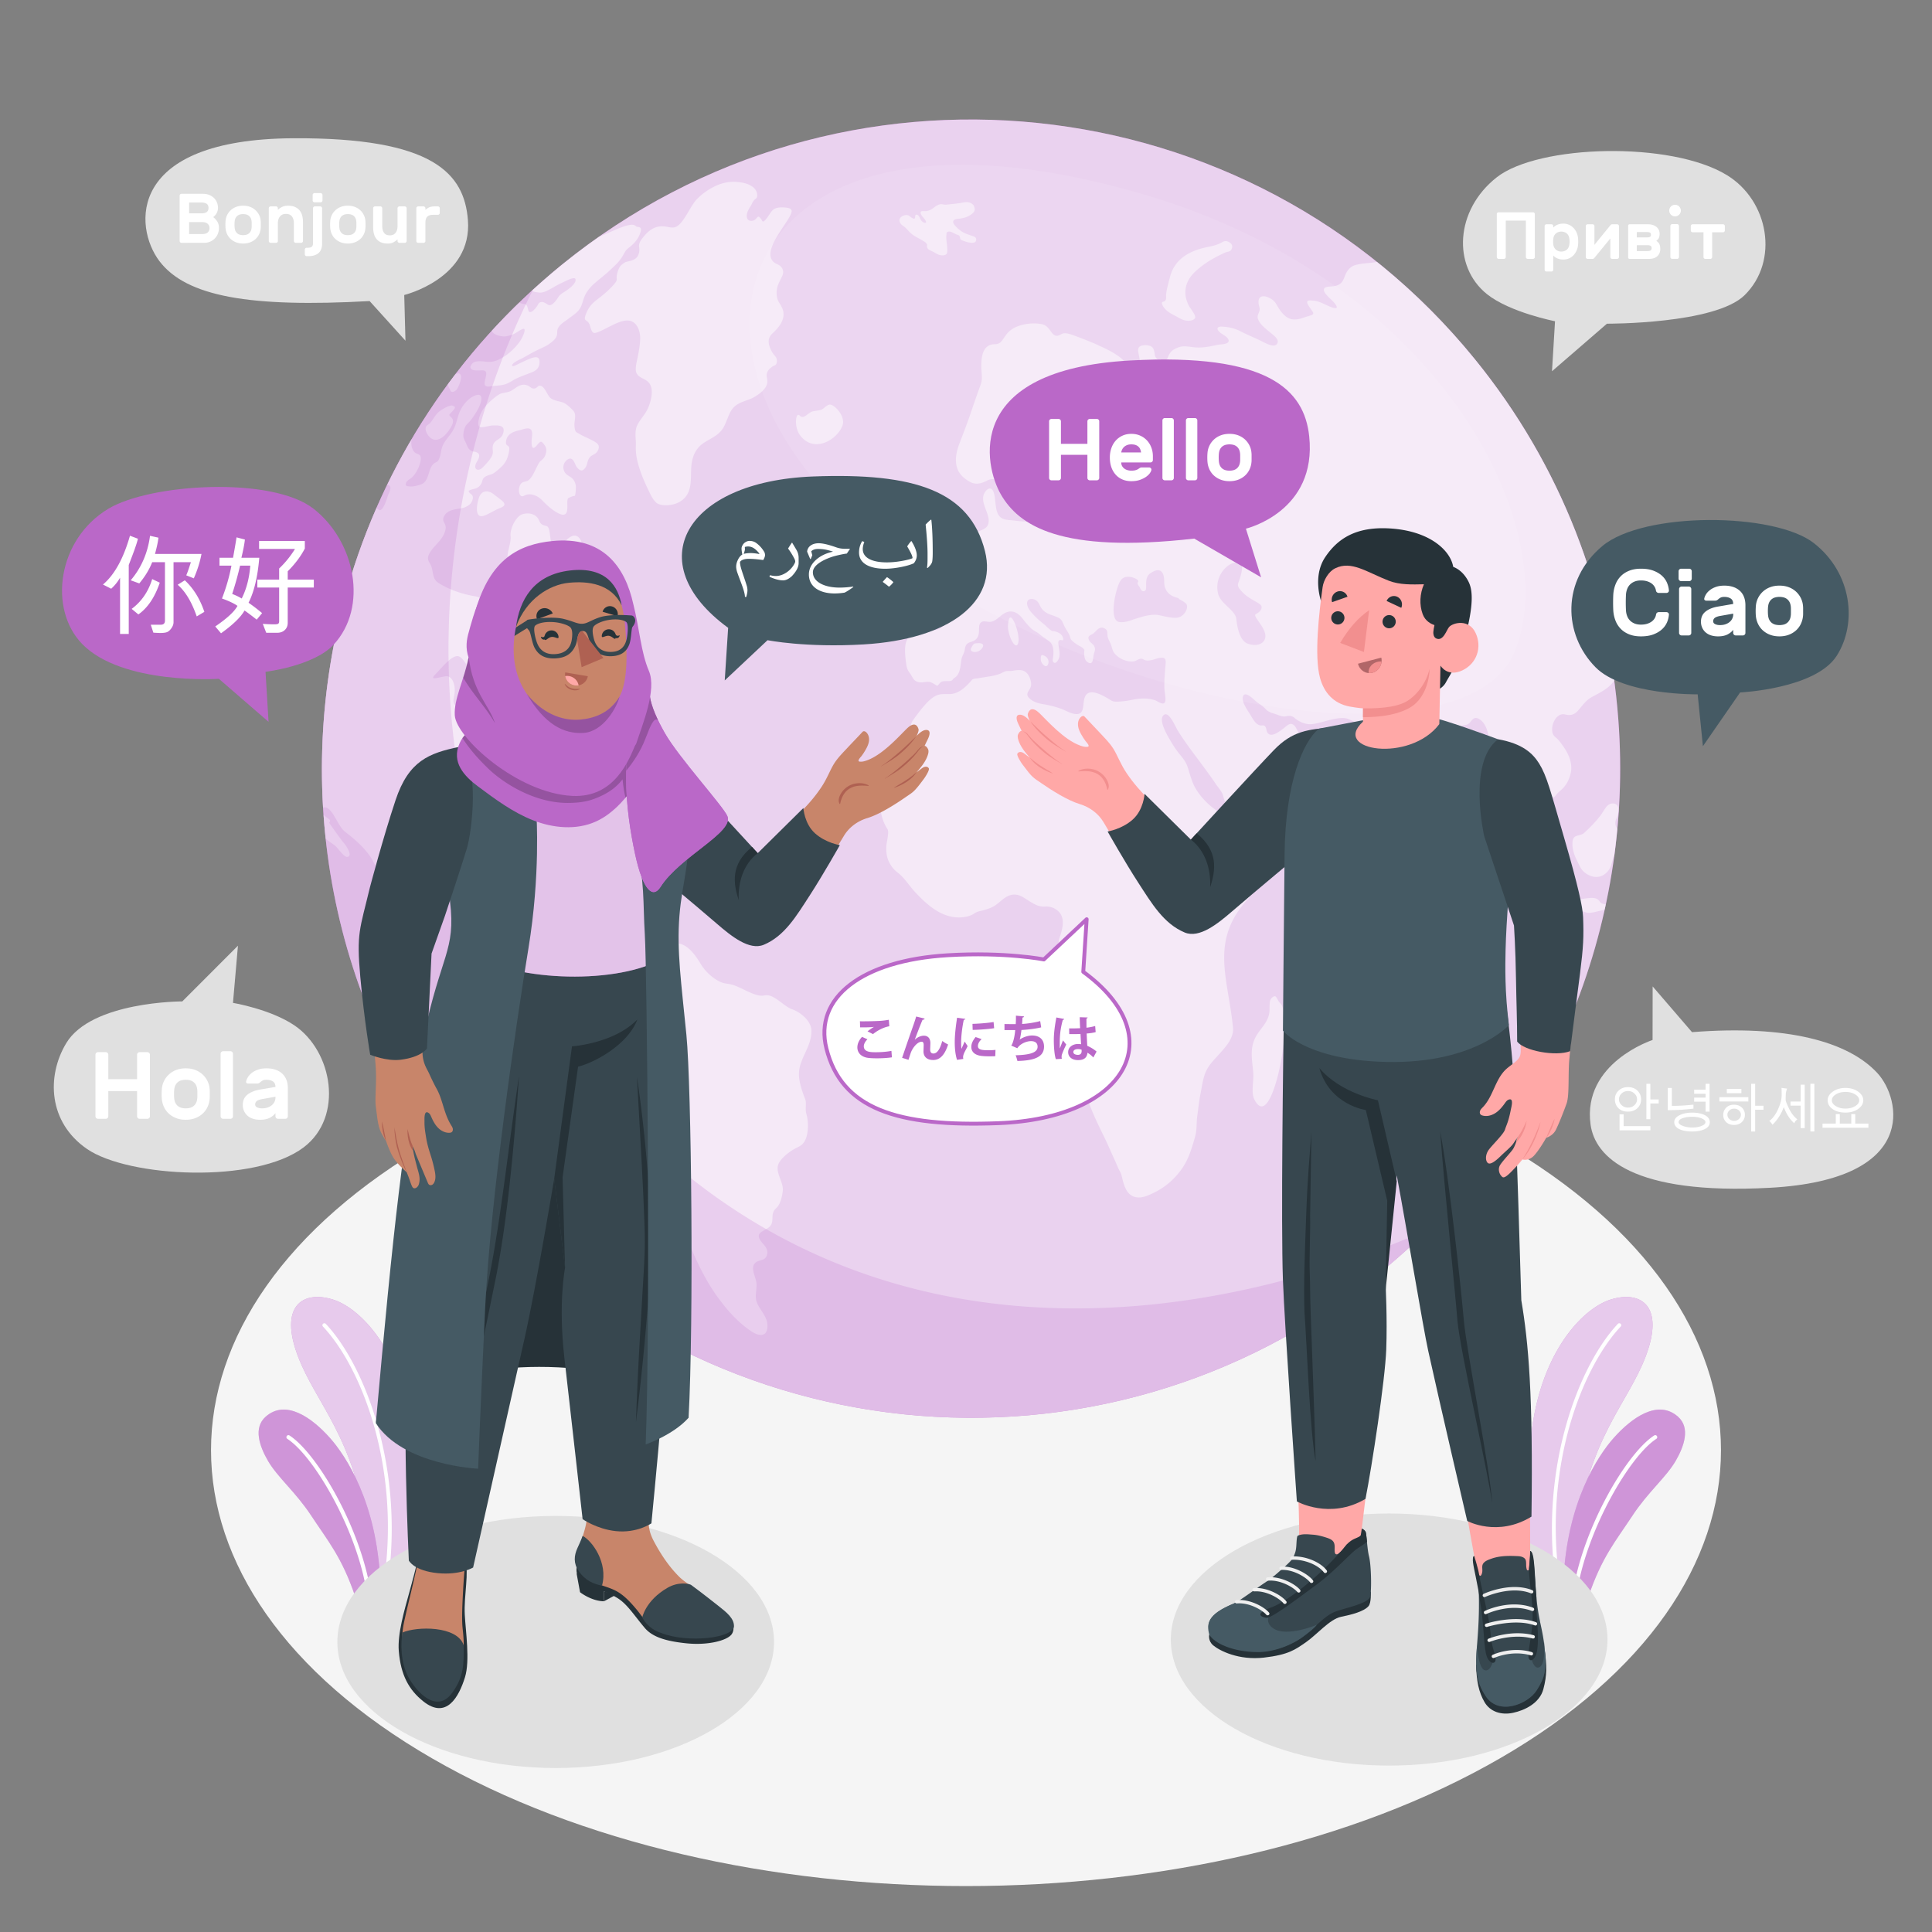 <svg xmlns="http://www.w3.org/2000/svg" width="500" height="500" fill="none"><rect width="100%" height="100%" fill="#808080" stroke="none"/><path fill="#F5F5F5" d="M111.838 295.541c-76.303 44.053-76.3 115.478.004 159.532 76.305 44.054 200.018 44.054 276.32 0 76.303-44.053 76.301-115.478-.004-159.532-76.305-44.054-200.018-44.054-276.32 0Z"/><path fill="#BA68C8" d="M106.715 404.585 95.17 411.25c.154-4.12.513-10.25-.056-14.375-3.487-25.235-13.317-33.555-17.992-45.837-4.922-12.934 1.081-17.097 8.879-14.771 6.954 2.074 17.017 12.366 20.187 31.196 2.107 12.53 1.734 26.136.527 37.122Z"/><path fill="#fff" d="M106.715 404.585 95.17 411.25c.154-4.12.513-10.25-.056-14.375-3.487-25.235-13.317-33.555-17.992-45.837-4.922-12.934 1.081-17.097 8.879-14.771 6.954 2.074 17.017 12.366 20.187 31.196 2.107 12.53 1.734 26.136.527 37.122Z" opacity=".65"/><path fill="#fff" d="m100.595 408.118-1.156.667c4.13-29.421-5.929-54.935-15.857-65.474a.506.506 0 0 1 .019-.713.512.512 0 0 1 .718.019c9.923 10.543 19.977 36.23 16.276 65.501Z"/><path fill="#BA68C8" d="m98.414 409.376-6.497 3.752h-.005c-3.454-10.17-7-14.244-11.406-20.933-4.013-6.087-8.679-9.858-11.159-14.137-2.195-3.789-3.845-8.548-.583-11.429 5.192-4.586 11.97.266 16.631 5.509 4.027 4.537 12.128 16.599 13.02 37.238Z"/><path fill="#fff" d="m98.414 409.376-6.497 3.752h-.005c-3.454-10.17-7-14.244-11.406-20.933-4.013-6.087-8.679-9.858-11.159-14.137-2.195-3.789-3.845-8.548-.583-11.429 5.192-4.586 11.97.266 16.631 5.509 4.027 4.537 12.128 16.599 13.02 37.238Z" opacity=".3"/><path fill="#fff" d="m95.747 410.915-.946.55c-2.727-16.085-13.652-34.697-20.443-39.092a.517.517 0 0 1-.149-.718.51.51 0 0 1 .713-.154c7.03 4.558 17.931 23.081 20.825 39.414Z"/><path fill="#BA68C8" d="m396.303 404.585 11.545 6.665c-.154-4.12-.513-10.25.056-14.375 3.486-25.235 13.317-33.555 17.992-45.837 4.922-12.934-1.081-17.097-8.879-14.771-6.954 2.074-17.017 12.366-20.187 31.196-2.107 12.53-1.734 26.136-.527 37.122Z"/><path fill="#fff" d="m396.303 404.585 11.545 6.665c-.154-4.12-.513-10.25.056-14.375 3.486-25.235 13.317-33.555 17.992-45.837 4.922-12.934-1.081-17.097-8.879-14.771-6.954 2.074-17.017 12.366-20.187 31.196-2.107 12.53-1.734 26.136-.527 37.122Z" opacity=".65"/><path fill="#fff" d="m402.423 408.118 1.156.667c-4.13-29.421 5.929-54.935 15.857-65.474a.506.506 0 0 0-.019-.713.512.512 0 0 0-.718.019c-9.923 10.543-19.977 36.23-16.276 65.501Z"/><path fill="#BA68C8" d="m404.604 409.376 6.497 3.752h.005c3.454-10.17 7.001-14.244 11.406-20.933 4.013-6.087 8.679-9.858 11.159-14.137 2.195-3.789 3.845-8.548.583-11.429-5.193-4.586-11.97.266-16.631 5.509-4.028 4.537-12.128 16.599-13.019 37.238Z"/><path fill="#fff" d="m404.604 409.376 6.497 3.752h.005c3.454-10.17 7.001-14.244 11.406-20.933 4.013-6.087 8.679-9.858 11.159-14.137 2.195-3.789 3.845-8.548.583-11.429-5.193-4.586-11.97.266-16.631 5.509-4.028 4.537-12.128 16.599-13.019 37.238Z" opacity=".3"/><path fill="#fff" d="m407.27 410.915.946.55c2.727-16.085 13.652-34.697 20.443-39.092a.517.517 0 0 0 .149-.718.51.51 0 0 0-.713-.154c-7.028 4.558-17.93 23.081-20.825 39.414Z"/><path fill="#E0E0E0" d="M143.815 457.562c31.206 0 56.503-14.605 56.503-32.622s-25.297-32.622-56.503-32.622-56.503 14.605-56.503 32.622 25.297 32.622 56.503 32.622Zm215.697-.624c31.206 0 56.503-14.606 56.503-32.622 0-18.017-25.297-32.622-56.503-32.622s-56.503 14.605-56.503 32.622c0 18.016 25.297 32.622 56.503 32.622Z"/><path fill="#BA68C8" d="M120.877 304.818c58.468 72.03 164.269 82.995 236.299 24.527 44.391-36.033 65.623-90.059 61.653-143.031-2.432-33.029-14.63-65.623-37.065-93.262-58.468-72.03-164.296-83.029-236.327-24.56-27.673 22.461-46.353 51.939-55.524 83.762-14.69 51.064-5.043 108.206 30.964 152.564Z"/><path fill="#fff" d="M120.877 304.818c58.468 72.03 164.269 82.995 236.299 24.527 44.391-36.033 65.623-90.059 61.653-143.031-2.432-33.029-14.63-65.623-37.065-93.262-58.468-72.03-164.296-83.029-236.327-24.56-27.673 22.461-46.353 51.939-55.524 83.762-14.69 51.064-5.043 108.206 30.964 152.564Z" opacity=".7"/><path fill="#fff" d="M88.886 218.039c-.418-.435-3.75-5.098-3.703-5.148.229-.248.277-.475.21-.648-.076-.196-.99-.735-1.655-1.363.144 2.053.33 4.104.55 6.152.747.72 1.912 1.386 2.484 1.874.753.643 2.227 2.989 3.149 2.855 1.599-.231-.61-3.278-1.035-3.722ZM122.145 95.63c.573.33 1.762.239 2.395.215.387-.015.749.015 1.019.191.873.569-.652 3.037.046 3.762.421.438 1.358.169 2.054.094 1.052-.114 2.036-.102 3.179-.478.644-.212 1.287-.58 1.932-.981 1.09-.678 3.212-1.439 4.812-2.048 1.182-.45 2.172-1.236 2.035-2.986-.095-1.21-1.153-1.088-2.404-.597-1.676.657-3.579 1.701-4.071 1.856-.398.125-.737.15-.585-.223.291-.717 2.303-1.548 2.672-1.748.799-.432 1.593-.891 2.375-1.324 1.298-.72 2.799-1.376 3.428-1.691a8.219 8.219 0 0 0 1.16-.693c.379-.276 1.251-.942 1.594-1.469.806-1.24.056-1.759.811-2.871.667-.981 1.666-1.477 2.342-2.016.791-.63 1.704-1.174 2.486-1.959 1.471-1.477 1.247-3.04 2.257-4.756.617-1.049 1.378-1.858 2.132-2.529 1.188-1.058 2.829-2.304 3.719-3.138.538-.504 1.071-1.018 1.594-1.502a11.887 11.887 0 0 0 1.743-2.049c.336-.495.62-1.087.931-1.574.384-.601.703-.816 1.087-1.116.85-.666 2.196-1.868 2.821-3.728.655-1.947-.734-1.333-1.087-1.696-.597-.615-1.487-.439-2.461-.178-2.131.571-4.641 1.92-7.147 2.874a170.557 170.557 0 0 0-9.578 7.22c-2.687 2.181-5.264 4.448-7.781 6.757.568.368 1.533.407 1.844.462 1.526.268 3.855-1.599 5.76-2.438.852-.375 3.425-1.841 3.668-1.036.377 1.247-2.479 3.073-3.087 3.442-.638.388-1.046.727-1.326 1.179-.653 1.052-1.763 2.484-2.624 2.031-.543-.285-1.022-.718-1.61-.731-.55-.013-.84.234-1.08.708-.486.961-2.033 2.607-2.415 1.583-.226-.605-.268-1.487-.785-1.702-.414-.172-.989-.09-1.365-.316-.073-.044-.132-.109-.196-.166a167.972 167.972 0 0 0-7.22 7.417 3.3 3.3 0 0 0 .721.689c.755.527 2.186.811 3.114.651a9.392 9.392 0 0 0 1.776-.515c.707-.275 2.29-1.551 2.774-1.393.498.164-.214 1.881-.812 2.85-.967 1.566-2.646 3.163-3.768 3.943-2.278 1.583-3.644 1.878-5.243 1.708-.541-.057-2.758-.444-3.558.473-.726.831-.516 1.29-.078 1.542Zm-10.223 18.008c1.861.82 3.867-1.365 4.924-3.345 1.341-2.512-1.276-2.352-.328-3.284.666-.654 1.484-1.443 1.102-1.793-.106-.121-.347-.096-.463-.204-.205-.19-1.262-.021-3.054 1.178-1.793 1.199-2.119 3.048-3.413 3.777-1.295.73-.005 3.125 1.232 3.671Zm6.381-12.968c.225-.4 1.45-2.794.847-3.744-.292-.461-.822-.339-1.374.021-.642.839-1.257 1.692-1.882 2.541.049.528.433.981.66 1.554.353.886 1.524.028 1.749-.372Zm46.987-34.953c-.609 1.934-2.782 1.757-3.539 2.188-.273.156-.682.43-1.075.815-.618.607-1.213 2.55-1.08 3.388.062.394-.012.748-1.025 1.846-1.461 1.586-2.713 2.531-4.229 3.715-1.063.83-2.025 1.79-2.734 3.678-.572 1.523-.052 1.432.418 1.848.241.213.411.469.545.779.232.538.44 2.043 1.148 2.185.708.142 2.78-1.016 4.332-1.794 2.627-1.316 5.143-2.305 6.665-.175.482.674.782 1.503.916 2.501.233 1.743-.443 5.043-.839 6.874-.259 1.197-.404 2.331-.052 3.014.796 1.545 2.739 1.318 3.582 3.08.663 1.386.335 3.468-.378 5.376-.791 2.12-1.937 2.982-2.916 4.807-.941 1.756-.396 3.659-.475 5.431-.103 2.309.388 4.309 1.046 6.29.718 2.161 1.694 4.28 2.706 6.317.435.873.905 1.621 1.472 2.157.981.927 3.432.894 5.102.301 1.071-.38 2.1-1.06 2.802-2.092 1.629-2.393.887-5.743 1.358-8.54.44-2.619 1.626-4.123 3.227-5.173 1.523-.999 3.604-1.793 4.789-3.609.972-1.491 1.421-3.703 2.473-5.09 1.414-1.864 3.895-2.063 5.579-3.023 1.159-.66 3.457-2.178 3.487-4.012.016-.988-.4-1.459-.037-2.443.225-.609.822-1.098 1.214-1.408.187-.147.556-.283.887-.475.483-.281.54-1.535.104-2.107-.3-.394-.639-.75-.797-1.015-1.203-2.016-1.536-3.715-.023-5.095 1.27-1.158 3.482-3.464 2.668-6.049-.487-1.549-1.442-2.033-1.593-3.795a6.538 6.538 0 0 1 .124-1.97c.22-1.019.98-2.253 1.337-3.092.226-.53.315-1.111-.002-1.797-.535-1.155-1.685-1.141-2.342-1.81-3.378-3.446 5.784-11.799 4.639-13.474-.188-.275-.56-.408-.925-.477-.504-.096-1.497-.177-2.189-.091a3.811 3.811 0 0 0-1.201.335c-.528.26-.923.826-1.311 1.424-.641.987-1.47 2.099-1.784 1.82-.12-.107-.214-.386-.495-.742-.796-1.009-.787-.16-1.572.381-.387.266-1.792.55-2.012-.702-.234-1.333.97-2.726 1.291-3.452.287-.649.635-1.074 1.034-1.353.663-.465.409-2.168-.779-3.032-1.329-.967-2.735-1.134-3.714-1.255-2.583-.32-4.915.334-7.268 1.701a16.271 16.271 0 0 0-3.459 2.683c-1.503 1.518-2.782 4.763-4.48 6.484-1.126 1.142-2.01.919-2.928.759-1.746-.306-3.996-.677-6.698 2.847-1.668 2.179-.395 2.214-.994 4.118Zm241.686 152.05c-.173 1.855.413 3.499 1.125 4.905.621 1.226.986 2.284 1.928 3.063 1.72 1.423 4.206 1.915 6.072-.246.305-.354.529-.741.705-1.164.293-.702.577-2.087.98-2.948.306-2.272.554-4.551.767-6.834-.47-.806-.782-1.578-.143-2.892.766-1.576.745-3.623-.9-3.71-1.668-.088-2.234 1.683-3.299 3.092-1.249 1.651-2.872 3.291-4.31 4.581-.953.854-2.744.215-2.925 2.153ZM234.182 58.796c.471.402.91.969 1.374 1.409.605.572 1.193.932 1.792 1.254 1.026.552 2.017 1.138 2.177 1.29.098.092.186.194.259.303.282.422.101.337.109.663.014.608.427.922 1.052 1.181.489.203 1.027.543 1.561.836.863.475 2.42.56 2.598-.311.106-.519.05-1.186.002-1.763-.083-.977-.301-2.057-.159-2.926.014-.088.013-.255.018-.416.007-.231.51-.576 1.262-.262.517.216 1.065.515 1.367.64.248.102.416.152.54.219.299.159.333.609.341.76.004.076.033.165.147.291.197.218.388.227.596.313.693.287 1.519.52 2.157.557.221.013.547-.022.834-.108.422-.126.694-1.088.03-1.428-.664-.34-2.12-.62-3.248-1.335a7.839 7.839 0 0 1-1.872-1.635c-1.018-1.248-.061-1.605.757-1.685a10.113 10.113 0 0 0 1.935-.368c1.008-.305 2.116-1.061 2.368-1.672.252-.611-.172-1.442-.233-1.511a1.844 1.844 0 0 0-.115-.121c-.935-.897-1.996-.66-2.684-.537a35.054 35.054 0 0 1-3.261.42c-.469.038-.945.163-1.455.106-.397-.044-.768-.18-1.123-.099-.679.155-1.239.566-1.739.953-.589.456-1.235.797-2.103.831-.456.018-1.23-.171-1.214.399.023.82 1.114 1.473 1.38 2.243.201.583-.52.42-1.007-.007-.497-.437-.544-1.131-.991-1.524-.437-.384-.71-.17-.763.077-.096.441.084 1.065-.768.604-.485-.263-.725-.653-1.249-.758-.892-.179-2.747.636-1.838 2.098.312.503.76.673 1.166 1.019Zm69.77 22.842c.759.37 1.522.897 2.282 1.155 1.096.373 2.362.297 2.948-.33.455-.486-.314-1.511-.786-2.258-.183-.29-.383-.553-.567-.819-.313-.452-.872-1.809-1.002-2.905a6.77 6.77 0 0 1 .027-1.868c.219-1.331.809-2.427 1.571-3.364 1.102-1.356 3.26-2.952 4.596-3.767a34.682 34.682 0 0 1 2.488-1.371c.516-.26 1.04-.509 1.567-.749.395-.18.958-.199 1.291-.427.485-.332 1.025-1.536-.284-2.279a2.206 2.206 0 0 0-.536-.224c-.552-.139-.937.07-1.305.28-.972.554-2.177.919-3.409 1.151-4.939.932-8.802 3.12-10.026 7.766-.484 1.839-1.071 3.96-1.029 4.994.025.622.035 1.253-.609 1.41-.409.1-.582.262-.367.801.537 1.352 1.999 2.243 3.15 2.804Zm-85.917 28.5c.906-2.44-2.263-5.715-3.431-5.414-.706.182-1.324.921-1.892 1.236-.692.299-1.573.329-2.313.489-1.278.276-2.36 2.235-3.425 1.104-1.065-1.131-1.531 2.891.033 5.028 3.598 4.914 9.663 1.235 11.028-2.443Zm194.382 122.26c-1.019-.114-2.927.27-4.219.41-.798.087-1.584.093-2.296-.153a2.343 2.343 0 0 1-1.053-.721c-.656-.818-.498-2.046-.484-3.257.018-1.55-.53-2.378-1.29-3.295-.329-.397-.662-.831-.999-1.203-.546-.602-1.272-.833-1.803-1.464-.478-.567-1.032-1.351-1.044-2.326-.008-.638.249-1.044.523-1.443.454-.662.615-2.296.242-3.221-.245-.606-.55-1.178-.743-1.611-.366-.821-.855-1.56-1.308-2.29-.23-.37-.559-.585-.785-.949-1.376-2.21-2.839-5.898-2.755-8.872.026-.928.262-1.88 1.056-1.908.235-.009.474.078.701.205.369.206 1.055.909 1.547 1.507.411.5.822.98.952.957 1.582-.276 2.194 5.534 4.089 2.95.588-.803 1.462-1.309 2.09-2.107.254-.324.497-.667.717-1.033.365-.605.987-2.076 1.074-3.299a7.325 7.325 0 0 0-.174-2.182c-.365-1.57-1.152-2.927-2.002-4.11-.481-.668-1.008-1.432-1.598-1.948-.61-.534-1.009-.786-1.134-1.8-.269-2.175 1.35-4.828 3.299-4.337 1.268.32 2.336.179 3.355-.971 1.118-1.259 2.016-2.645 3.439-3.443 1.821-1.02 4.258-2.108 5.586-3.874.116-.155.238-.319.361-.487a167.298 167.298 0 0 0-4.088-20.518c-.193-.72-.519-1.907-.806-2.925-6.035-21.162-16.357-41.467-31.102-59.632a168.568 168.568 0 0 0-25.411-25.273c-.323.07-.666.126-1.037.173-1.586.199-3.334.223-4.813.738-1.21.421-1.996 1.505-2.469 2.779-.294.792-.564 1.479-1.202 1.961-.718.542-1.468.648-2.521.724-.678.049-2.002.095-1.638 1.195.337 1.017 2.181 2.359 2.871 3.308 1.548 2.132-1.725.565-2.559.158-.966-.472-1.99-.903-2.879-.974-.558-.044-1.826-.312-1.813.363.012.562.753 1.479 1.12 2.013.546.793.643 1.072.046 1.313-.616.248-1.313.402-1.943.635-.854.316-2.146.669-3.288.431-1.492-.311-2.678-1.767-3.54-3.227-.503-.852-.72-1.362-1.601-1.934-.688-.447-1.435-.757-2.069-.757-1.43-.002-1.508 1.375-1.1 2.771.403 1.38-.846 1.913-.318 3.212.531 1.308 1.798 2.286 2.868 3.182.905.757 2.471 1.798 2.185 2.807-.413 1.456-2.432.54-3.834-.188-1.897-.985-3.812-1.697-5.72-2.694-1.711-.895-3.507-1.213-5.079-1.232-.906-.011-1.422.513-.264 1.53.536.471 2.314 1.256 2.222 2.181-.09.911-2.139.86-2.779.987-1.773.352-3.546.794-5.526.7-1.452-.069-3.04-.541-4.326-.151a7.214 7.214 0 0 0-1.726.774c-.871.555-1.333 1.726-1.471 2.118a.892.892 0 0 1-.447.52 2.762 2.762 0 0 1-.695.275c-.411.102-1.97-.37-2.151-1.66-.119-.841-.188-1.753-.987-2.177-.814-.433-2.328-.353-2.86.017-.32.222-.449.538-.469.918-.035.672.53 2.441.5 3.704-.019.766-.198 1.448-.642 1.915-.387.407-.931.555-1.389.853-.689.45-.951.98-1.276 1.847-.546 1.458-.958 2.773-2.353 3.226-1.371.445-2.512-.021-4.041-1.41-.984-.894-2.279-2.026-3.158-3.086-1.437-1.731 1.319-1.078 2.051-.995 1.093.125 2.123-.031 3.19.018.894.041 1.792-.002 2.614-.173.679-.141 1.878-.414 1.672-1.535-.456-2.477-5.646-4.715-7.157-5.431a46.625 46.625 0 0 0-2.183-.966 132.09 132.09 0 0 0-4.58-1.77c-.863-.312-1.711-.553-2.33-.52-1.192.064-1.936 1.725-3.503-.479-.927-1.304-1.453-1.75-2.753-1.943-2.426-.359-5.032.133-6.787 1.068a6.39 6.39 0 0 0-1.545 1.18c-.759.775-1.487 2.216-2.1 2.636-.358.245-.785.378-1.316.382-2.873.018-3.585 2.664-3.49 6.139.025.925.18 1.974.125 2.888-.032.533-.165 1.03-.327 1.506-.264.774-.935 2.557-1.434 4.033-.301.89-.629 1.789-.943 2.74-.869 2.634-1.917 5.34-3.004 8.159-.773 2.007-1.356 4.245-.721 6.425.5 1.719 1.821 2.842 3.193 3.643 1.699.992 3.168.48 4.551-.216 2.042-1.029 3.097-.059 4.418 2.412.574 1.075 1.151 2.387 2.173 2.966.991.561 2.431.594 3.298.167 1.102-.542 1.355-1.85 1.039-3.321-.327-1.523-.251-2.494.422-3.548.656-1.028.411-2.237-.149-3.422-.902-1.904-2.628-4.254-3.071-5.534-.253-.733-.398-1.479-.338-2.275a9.487 9.487 0 0 1 .333-1.887c.272-.954 1.428-2.768 2.224-4.434.463-.969.828-2.033.991-3.397.072-.606.17-1.168.371-1.604.348-.752 1.57-1.058 2.388-.889.517.106 1.039.389 1.431 1.021.701 1.132.332 2.854.066 3.688-.4 1.252-1.412 1.655-1.903 2.803-.474 1.108-.181 3.018.083 4.576.248 1.457.431 3.418 1.404 4.558 1.216 1.425 3.174.797 4.48.532.589-.119 1.254-.255 1.931-.335 1.086-.129 2.418.01 2.898.235.48.225 1.094 1.442.66 1.768-.24.181-.614.251-.913.329-1.294.339-2.678.346-3.976.625-.823.177-2.159.267-2.131 1.587.021 1.004 1.068 1.716 1.673 2.268.569.52 1.302 1.168 1.235 2.073-.039.531-.426.774-.853.761-.619-.02-1.409-.543-1.959-.999-.38-.314-.914-.962-1.32-.678-.649.453.069 2.881.209 3.659.244 1.351.426 2.877-.101 3.983-1.136 2.384-4 2.661-6.251 2.852-1.328.113-2.836-.139-4.186-.282-.866-.092-1.876-.092-2.693-.543-1.983-1.097-1.432-4.632-2.088-6.605-.771-2.32-2.566-.404-2.751 1.052-.292 2.302 1.82 4.685 1.355 6.869-.322 1.516-2.063 1.778-3.139 2.366-1.479.808-2.059 2.578-2.052 4.47.004 1.041-.644 1.691-1.132 2.434-.661 1.007-1.445 1.861-2.146 2.784-.533.702-1.157 1.234-2.039 1.356-.55.076-1.389-.245-1.752.192-.461.555-.004 1.268-.781 1.684-.839.45-2 .202-2.91.449-.608.165-1.46.718-.761 1.428.617.626 1.907.855 2.651 1.203 1.562.73 2.282 2.347 2.684 4.146.551 2.465.199 4.528-2.112 5.049-2.297.518-4.575.313-6.75 1.67-1.886 1.177-1.321 5.048-1.03 7.212.146 1.087.357 1.585.994 2.413.448.583.704 1.4 1.277 1.834.729.554 1.738.544 2.546.395 1.013-.188 1.609-.021 2.538.58.23.149.396.276.575.341.34.123.675-.81 1.314-1.043.363-.132.814-.113 1.217-.127.385-.013.819.042 1.187-.092.378-.138.493-.557.761-.699 1.065-.566 1.429-1.812 1.63-3.051.099-.608.138-1.236.261-1.837.149-.729.528-1.281.739-1.975.15-.493.146-1.026.364-1.481.44-.92 1.217-.878 1.969-1.24.969-.467 1.391-1.236 1.46-2.488.051-.923-.132-1.956.677-2.436.648-.384 1.525.032 2.245-.038 1.251-.121 2.129-1.128 3.095-1.847 1.929-1.436 3.704-.988 5.294 1.054.71.912 1.448 1.858 2.311 2.604.662.573 1.446.853 2.109 1.436.835.733 1.811 1.244 2.617 1.949.952.834.972 2.437.865 3.634-.043.481-.314 1.269.076 1.641.438.417.859-.119 1.093-.456.763-1.099.437-2.271.246-3.648-.088-.629-.279-1.382.214-1.63.21-.106.493.001.757.049.424.077.195-1.277-.763-1.828-.637-.366-1.29-.584-1.747-.556-.438.027-1.765-1.38-2.164-1.701-.989-.794-1.987-1.624-2.878-2.592-.622-.677-1.457-1.61-1.593-2.644-.204-1.546 1.345-1.627 2.271-1.056.746.46.934 1.341 1.437 2.067 1.111 1.606 2.93 1.72 4.379 2.447 1.017.51 1.116 1.358 1.666 2.425.422.819 1.03 1.518 1.308 2.419.198.645.169.742.644 1.183.449.417.937.735 1.433 1.057.434.282 1.005.484 1.378.884.421.452.265.422.256.953-.02 1.147.091 2.295 1.197 2.769 1.249.535 1.054-1.587 1.346-2.457.209-.622.415-1.131.063-1.844-.281-.569-.945-.87-1.266-1.42-.815-1.397.572-1.43 1.176-1.998.762-.717 1.523-1.896 2.798-1.176.73.412.66.934.703 1.695.052.921.501 1.513.854 2.354.323.77.415 1.684.911 2.305 1.254 1.571 3.34 2.357 4.985 2.163.746-.088 1.351-.775 2.118-.689.327.037.579.287.886.38.536.163 1.15.068 1.669-.032.728-.14 1.402-.478 2.144-.577 1.206-.16 1.605.135 1.485 1.568-.186 2.231-.4 4.232-.308 6.529.033.815.515 2.799.095 3.441-.513.784-1.859-.334-2.487-.552-1.802-.626-3.872-.54-5.64-.188-.964.192-1.928.384-2.912.455-.766.056-2.046.242-2.786-.199-1.556-.928-5.608-3.641-6.804-1.047-.8 1.738.128 4.689-2.396 4.538-1.22-.073-2.296-.77-3.425-1.217-1.709-.676-3.45-1.072-5.207-1.373-1.143-.196-2.432-.56-3.414-1.521-1.355-1.327.461-2.041.482-3.533.018-1.261-.647-2.838-1.701-3.421-.924-.511-2.117-.298-3.085-.133-.527.09-1.02.012-1.55.074-.603.071-1.095.444-1.655.668-1.176.469-2.447.66-3.665.854-.662.105-1.318.2-1.958.321-.383.072-1.401.084-1.673.402-1.447 1.693-3.298 3.561-5.585 3.699-1.444.087-2.701-.207-4.045.574-1.289.749-2.36 1.957-3.34 3.136-.821.988-1.583 2.033-2.337 3.088-.884 1.236-.63 2.686-.405 4.242.156 1.08-.003 1.678-.453 2.646-.675 1.456-1.612 2.554-2.824 3.486-1.257.967-2.641 2-3.241 3.628-.572 1.55-1.112 3.018-1.366 4.614-.493 3.101-.167 6.738 1.696 9.548.493.743-.215 3.333-.277 4.204-.115 1.593.035 3.176.854 4.638.58 1.034 1.215 1.765 2.101 2.436 1.709 1.295 2.884 3.296 4.408 4.945 1.455 1.574 3.001 3.069 4.687 4.269 2.218 1.577 4.719 2.49 7.173 2.353 1.186-.066 2.476-.308 3.481-.996.581-.398 1.192-.579 1.82-.714 1.052-.227 2.814-.763 3.796-1.5.601-.451 1.186-.959 1.732-1.4 1.223-.987 2.482-1.575 4.072-1.152.628.167 1.213.496 1.785.867.946.613 2.467 1.609 3.462 1.904a4.992 4.992 0 0 0 1.819.186c1.002-.072 2.08.26 2.933.905 2.312 1.747 1.551 4.623.698 7.145-.793 2.341.402 4.471 1.628 6.147.587.802 1.046 1.646 1.638 2.397.599.759 1.379 1.594 1.731 2.686.316.985.688 1.869 1.023 2.782.566 1.541 1.001 4.211 1.039 5.832.023.978-.007 1.961-.069 2.939-.031.481-.065.964-.107 1.447-.069.799-.24 1.999-.433 2.641-.114.379-.231.757-.297 1.193-.149.974-.145 1.972-.099 2.975.075 1.652.149 4.545.25 6.201.062 1.009.186 1.999.448 2.917 1.209 4.241 3.152 8.054 4.99 11.849.882 1.82 1.676 3.734 2.526 5.538.433.919.771 1.927 1.278 2.814.596 1.045.627 1.974.99 3.13.679 2.16 1.571 3.422 3.391 3.706 1.527.238 3.062-.495 4.434-1.154 2.91-1.399 5.609-3.632 7.636-6.741 1.267-1.942 1.991-4.087 2.703-6.494.322-1.09.618-2.029.71-3.243.091-1.179.071-2.381.246-3.56.266-1.796.438-3.751.802-5.522.572-2.781.693-5.133 2.326-7.404.781-1.085 1.6-1.896 2.485-2.894 1.36-1.533 3.884-4.073 3.62-6.83-1.25-13.058-6.243-22.701 4.221-33.742 2.692-3.842 6.027-10.104 6.521-15.583.235-2.604-1.646-4-3.166-3.155-.917.51-1.841 1.002-2.8 1.397-.882.363-1.803.591-2.693.9-.934.325-1.78-.064-2.73-.308-.931-.24-1.446-.681-1.935-1.679-.462-.946-.457-1.954-.833-2.908-.383-.973-1.161-1.38-1.866-1.937-1.586-1.252-2.928-2.655-4.101-4.459-1.186-1.824-1.645-3.761-2.297-5.838-.477-1.519-1.246-2.419-2.165-3.552-.874-1.078-1.637-2.222-2.387-3.525-.711-1.233-3.301-5.468-1.625-6.638 1.317-.919 2.902 3.028 3.532 4.043 1.247 2.014 2.546 3.831 3.867 5.613.679.917 1.366 1.83 2.052 2.749a211.768 211.768 0 0 1 3.036 4.171c.326.467.65.938.969 1.414.513.765 1.52 1.864 1.778 2.793 1.117 4.031 2.64 6.1 4.892 5.662 2.064-.402 4.825-2.963 6.586-4.265 3.267-2.416 6.333-5.052 8.766-7.683.638-.69 1.133-2.14 1.568-3.014.556-1.119 1.168-2.36 1.29-3.664.107-1.146-.299-2.034-1.264-2.48-.629-.291-1.28.036-1.82-.335-.656-.452-.904-1.527-1.441-2.124-1.041-1.154-1.901-.129-2.802.566-.852.657-2.8 2.229-3.871 1.542-.756-.485-.472-1.214-.895-1.883-.371-.586-.814-.271-1.337-.368-1.334-.247-2.089-2.061-2.857-3.214-.583-.876-1.878-2.836-1.678-4.02.334-1.983 2.644.319 3.304.911.831.745 1.774 1.178 2.514 2.002.626.697 1.401 1.027 2.203 1.257.775.222 1.737.682 2.504.754.64.06 1.248-.263 1.915-.113.398.09.746.288 1.049.568.514.473 2.449 1.783 4.491 1.528 1.782-.223 3.568-.883 5.225-1.229 1.201-.251 2.797-.565 3.996-.13 1.451.527 3.03 1.605 3.879 3.098.686 1.207 1.36 2.936 2.714 3.412 1.399.492 1.801-2.611 2.637-1.989.45.335.551 1.529.662 2.066.141.689.351 1.328.569 2.001.49 1.518.976 3.053 1.48 4.595 1.021 3.124 2.075 6.362 3.5 9.346.68 1.424 1.693 3.58 3.095 3.906.619.144 1.463-.794 1.796-1.427.345-.656.416-1.382.552-2.12.173-.942.245-1.885.301-2.824.094-1.564.332-3.928.69-5.214.215-.775.484-1.521.796-2.235.572-1.308 1.264-2.698 2.09-3.756.685-.878 1.393-1.475 1.938-2.53.21-.407.403-.829.599-1.245.325-.689.884-1.749 1.271-2.344.246-.378.523-.717.847-.898.39-.218.906-.197 1.325-.324.884-.269 1.073-1.037 1.778-1.558.617-.456 1.512.026 2.046.509 1.518 1.374 1.821 3.84 2.276 5.889.225 1.014.463 2.326 1.459 2.322.942-.004 1.51-.693 2.377.029.914.762 1.166 2.423 1.759 3.542.556 1.047 1.571 1.438 1.857 2.713.184.819-.133.993-.386 1.668-.27.724-.027 1.112.247 1.761.32.762.427 1.376.328 2.243-.079.693-.438 1.441-.274 2.155.127.555.441.715.788.813.563.159 1.306.931 1.561 1.679.169.495.313 1.015.428 1.379.184.584.335 1.174.61 1.622.103.167.21.291.31.429.172.236.473 1.04.476 1.788.001.482-.104.933-.421 1.127-.285.174-.691.021-1.094-.203-.579-.323-1.458-.848-1.986-1.085-.33-.149-.667-.261-.986-.249-1.736.066.613 3.948 1.109 4.555.409.5.881.877 1.285 1.376.469.577.548 1.073.795 1.822.454 1.378 1.372 2.71 2.035 3.849.7 1.202 1.467 2.324 2.348 3.211a7.88 7.88 0 0 0 1.417 1.145c.148.092 1.546.626 1.55.687.291 4.989 4.102 1.442 6.004 2.763 1.5 1.222 3.135.534 4.766.194a7.52 7.52 0 0 0 1.274-.385c.096-.435.179-.872.272-1.308-.617-.092-1.233-.2-1.532-.695-.378-.633-.979-.876-1.623-.949ZM304.479 159.87c-1.439.088-2.99-.339-4.55-.672-2.141-.457-5.297.683-7.274 1.354-1.047.356-2.119.564-3.01.417-2.129-.349-1.44-5.166-.842-7.492.353-1.374.736-2.673 1.386-3.464 1.381-1.683 4.819-.077 4.359.549-.46.627.361 1.127.555 1.708.194.581.844 1.069 1.356.465.513-.604-.48-3.172 1.246-4.364.205-.141.431-.275.669-.406 1.826-1.004 2.922-.046 2.917 2.454-.001.632.064 1.226.26 1.754.899 2.42 3.436 2.434 3.488 2.713.053.279 1.034.504 1.892 1.326.859.823-.337 3.529-2.452 3.658Zm18.468 6.722c-2.087-.737-2.757-4.208-2.992-6.426-.235-2.218-3.983-3.901-4.663-6.359-1.208-4.367 2.117-8.191 4.886-8.283 2.128-.071 1.067 3.204.285 5.376-.274.759.151 1.37.956 2.227 1.685 1.794 3.65 2.469 4.658 3.267 1.008.799.031 2.032-1.051 2.515-1.083.484 2.664 3.472 2.442 5.893-.175 1.914-2.309 2.571-4.521 1.79Zm-68.822 1.221c.646-.845.404-1.626-1.771-1.289-.344.012-.807.663-1.073 1.343-.377.959 1.748 1.379 2.844-.054Zm78.278 95.169c-.111-1.321-.531-2.77-.855-3.119-.177-.191-.375-.356-.576-.651-.119-.174-.234-.399-.356-.622-.139-.255-.288-.507-.465-.678-.306-.297-1.379.259-1.522 1.422-.091.738-.06 1.565-.077 2.12-.09 2.988-2.357 4.607-3.579 6.894-1.703 3.189-.824 6.312-.625 9.488.13 2.072-.617 4.967.281 6.723 2.939 5.74 5.594-4.021 6.296-7.06.879-3.805 1.535-7.941 1.554-12.096a26.967 26.967 0 0 0-.076-2.421Zm-61.102-91.245c.207-.768-.102-1.748-1.363-2.164-.601-.199-.624.468-.572 1.231.068.987 1.519 2.471 1.935.933Zm-7.793-5.322c.631-2.253-1.788-8.479-2.413-6.08a8.817 8.817 0 0 0-.223 1.348c-.242 2.53 2.005 6.985 2.636 4.732Zm-31.79-29.235c-.338.289-.181.773-.455 1.063-.393.414-1.258.182-1.737.352-1.362.483-.116 1.871.192 2.693.227.605.204 1.166.076 1.771-.116.548-.446 1.185-.166 1.783.739 1.58 2.405.396 3.347.001 1.056-.443 2.074-1.963 2.274-3.267.148-.967-.154-2.165-.711-2.956-.564-.8-1.983-2.157-2.82-1.44Zm-91.77 83.725c-1.623.057-3.048-.36-4.614-1.076-1.404-.642-3.068-1.416-4.394-.662-.998.567.435 1.592 1.183 2.027.559.325 1.142.573 1.723.823.96.412 2.286 1.251 3.024 1.562.41.173.828.253 1.352.148 1.793-.356 3.515-1.691 5.514-.525.469.273 1.291 1.158 1.848 1.021a.475.475 0 0 0 .101-.038c.559-.292.325-1.345 0-1.877-1.26-2.065-4.137-1.46-5.737-1.403Zm98.587-76.323c.097.796-1.095 1.15-.658 1.938.356.643 1.292.363 1.8.266 2.134-.41 4.968-1.32 6.24-3.426.488-.807 1.439-2.777.341-3.418-.419-.245-.914-.213-1.333-.548-.448-.359-.865-1.074-1.162-1.601-.537-.951-.973-1.879-1.64-2.741-.957-1.236-2.977-1.74-2.898-3.784.026-.667.79-1.339.481-2.065-.17-.4-.602-.434-.91-.593-.389-.201-1.716-1.192-1.658-1.774.04-.396-3.258-.375-2.836.729.624 1.634-2.044 2.45-.686 3.399.055.043.111.083.168.122.094.066-.117 1.033.093 2.202.21 1.17 1.922 1.474 2.134 2.479.213 1.005 1.746.058 2.371.91.625.851.796 2.792-.084 3.256-.88.464-.301 2.37-.883 2.896-.372.337-.761.66-.322 1.288.262.373 1.326-.493 1.442.465ZM123.929 128.88c-.715 2.267-.728 4.302.307 4.664 1.034.361 3.445-1.399 5.192-2.076 2.501-.97.291-1.953-1.587-3.51-1.243-1.03-3.197-1.345-3.912.922Zm84.52 155.784c-.305-.972-1.596-3.788-1.676-6.471-.122-4.113 3.236-7.057 3.23-11.381-.003-2.702-3.037-4.959-5.057-5.64-2.02-.681-4.59-3.87-6.775-3.595-.236.03-.473.062-.709.09-2.185.268-5.734-2.246-8.02-2.838a13.25 13.25 0 0 0-1.561-.293c-2.27-.303-5.105-2.671-6.519-5.044-1.315-2.206-2.862-4.256-4.75-5.046-2.543-1.064-5.545 1.253-7.871-1.101-1.15-1.164-1.974-1.844-3.382-2.519-1.247-.597-2.527-1.149-3.584-2.237-1.512-1.555-2.504-.149-4.098-.671-.927-.303-1.29-.736-2.332-.625-1.332.141-2.663.442-3.999.443-1.089.001-1.541-.515-2.485-1.091-2.154-1.314-5.204.16-6.264 2.004-.522.908-.608 2.229-1.135 3.059-1.062 1.671-3.96.717-5.705.002-1.23-.504-2.567-1.327-3.592-2.481-1.188-1.337-2.017-1.632-2.165-3.502-.106-1.351-.025-3.117-1.119-4.193-.92-.905-2.307-.842-3.285-.796-.861.041-1.947.528-2.831.144-.839-.364-1.799-1.771-1.639-2.757.118-.729.831-1.237 1.124-1.85.161-.336.321-.683.321-1.101 0-.196-.289-.997-.262-1.064.63-1.556.197-2.379-.669-2.642-1.539-.466-3.875 1.172-4.034 3.083-.159 1.911-3.036 3.481-5.067 2.834-3.969-1.263-6.541-8.176-5.857-13.108.313-2.258 2.361-5.533 4.3-6.006 1.568-.383 3.331.094 5.173.049.762.047.683-.478.615-1.008-.112-.863 1.592-1.003 2.819-1.2 1.228-.197 4.055-.001 5.539 1.797.632.766 1.12 1.79 1.661 2.867 1.054 2.1 4.128 3.057 3.303.755-.518-1.443-1.462-3.238-2.078-4.884-.854-2.281.605-5.567 1.98-6.96.839-.85 1.743-1.596 2.463-2.55.54-.716 1.374-1.831 1.337-2.93-.044-1.28-1.024-2.364-1.067-3.775-.032-1.046.045-1.852.416-2.848.56-1.505 1.649-2.947 2.781-3.772 1.137-.828 3.285-.836 3.789-2.595.514-1.794.392-2.799 1.629-4.287.728-.876 1.67-1.653 2.646-2.31 1.57-1.057.987 1.994 2.98 1.535 1.299-.299 3.575-1.806 5.431-3.408 1.746-1.506 2.335-3.811 1.671-4.468-.665-.657-1.985 3.341-3.97 3.112a2.65 2.65 0 0 1-.612-.147c-1.874-.691-1.854-3.769-2.191-3.678-.337.092-.357-.424.084-.681.441-.257.749-3.603-1.141-2.623-.316.164-.654.375-.998.599-1.828 1.19-2.2-.332-.385-1.55 2.88-1.931 6.449-2.62 9.778-3.825 1.999-.723 2.824.29 1.843 2.658-.947 2.286-1.463 3.928.055 4.078 2.033.201 4.354-.96 4.465-.171.072.512.156.98.779.414.95-.863 2.2.753 2.956-.635.364-.808.044-1.524-.375-2.182-.646-1.014-1.511-2.878-2.714-2.809-1.203.069-1.741-2.96-1.294-5.521.047-.27.09-.536.124-.796.339-2.572-2.883-4.281-4.505-5.471-4.776-3.508-3.124-3.89-5.658-9.186-.938-1.96-2.708-1.446-4.208.475-.797 1.022-1.631 1.786-2.32 1.76-1.781-.067-1.024-5.481-2.235-5.913-.663-.237-1.527-.264-1.946-1.299-.677-1.85-2.581-2.332-4.383-1.81-1.684.488-3.305 3.8-3.086 5.678.219 1.878-1.306 4.929-.6 6.204.706 1.275 1.774 4.58.505 6.69-.761 1.265-1.899 2.304-2.531 3.581-1.115 2.251.663 5.453-.069 6.733-.405.709-1.097 1.108-1.813.762-.906-.437-2.313-1.825-2.562-3.167-.546-2.949.507-4.818-2.068-5.237-3.287-.535-6.83-1.725-9.58-3.496-1.352-.871-1.244-2.197-1.666-3.861-.417-1.646-1.921-2.017-.105-4.542 1.137-1.581 2.918-2.798 3.58-5.071.618-2.123-1.321-2.192-.133-4.03 1.202-1.861 4.152-1.423 5.504-2.156.6-.325 1.301-.702 1.642-1.667.558-1.578-.638-1.538-.93-2.273-.093-.234.348-.422.8-.55.493-.139 1.268-.252 1.748-.658.298-.252.582-.592.776-.994.211-.436.162-.756.449-1.184.269-.402.718-.61 1.01-.729.885-.361 1.352-.286 2.298-1.103 1.016-.876 2.159-1.641 2.84-3.315.299-.734.713-2.399.534-2.925-.177-.516-.839-.394-.817-1.227.075-2.739 2.985-3.02 3.935-3.305 1.439-.432 3.139-.997 2.793 1.75-.153 1.215-.336 4.124 1.146 2.401.84-.977 1.152-1.44 1.736-.665.419.555 1.02 1.091.771 2.355-.26 1.318-.848 1.755-1.416 2.22-.998.817-1.981 4.791-3.649 5.237-.27.072-.544.14-.811.22-1.669.501-1.454 4.456.179 3.548 1.634-.909 3.596.01 4.797 1.299 1.693 1.817 4.211 3.719 5.399 3.609 1.78-.166.471-3.942 1.329-4.34.517-.239 1.028-.483 1.546-.519.29-.02.359-2.329.33-2.563-.094-.754-.401-1.396-.76-1.8-.793-.891-1.915-.891-2.377-2.384-.518-1.673 1.125-3.324 2.065-2.806.447.246.724.913 1.012 1.569.459 1.043 1.402 1.571 1.807 1.337.258-.149.516-.379.704-.639.522-.718.463-1.553.874-2.296.661-1.197 1.682-.946 2.326-2.089.705-1.252.002-1.853-.519-2.197-1.39-.917-2.931-1.389-4.257-2.216-.273-.17-.548-.274-.775-.451-.397-.309-.549-1.638-.42-2.639.079-.611.168-1.225.13-1.748-.063-.89-.654-1.32-1.055-1.729a8.454 8.454 0 0 0-1.66-1.338c-.979-.589-3.233-.539-4.054-1.797-.804-1.232-1.407-2.925-2.588-2.741-.141.022-.573.49-.768.586-.3.148-.56.157-.798.113-.498-.091-.815-.517-1.258-.713-.811-.357-1.84-.42-3.107.489-.483.346-.912.639-1.329.864-.723.39-1.779.456-2.508.664-.729.208-2.323 1.483-3.404 2.59-.7.717-1.363 1.525-1.765 2.34-.688 1.395-1.173 3.578-.293 3.752.981.193 2.4-.411 3.462-.402.945.008 3.263-.26 2.469 2.124-.601 1.803-2.548 1.424-2.692 3.542-.047.688.238 1.249-.138 2.138-.273.645-.965 1.482-1.391 1.952-.408.45-.969 1.083-1.4 1.412-.68.519-1.642.379-1.565-.641.062-.824.822-1.518.985-2.373.158-.823-.28-1.036-.689-1.228-.221-.104-.48-.126-.737-.156-.423-.049-1.045-.42-1.329-.859a4.499 4.499 0 0 1-.434-.89c-.201-.545-.537-1.054-.758-1.65-.359-.967.139-2.918.663-3.509.277-.312.6-.6.964-1.023.657-.765 1.4-1.932 1.918-2.844 1.219-2.148 1.463-4.151-.051-3.905-1.593.26-3.763 2.2-4.717 4.761-.544 1.463-.719 2.926-1.578 4.421-.745 1.295-1.798 2.275-2.477 3.569-.682 1.3-.549 2.307-1.012 3.542-.44 1.176-.692.949-1.358 1.415-1.491 1.043-1.222 3.702-2.659 5.011-.467.426-1.117.556-1.555.686-.977.291-1.913.393-2.707.21-.251-.058-.593-.118-.43-.685.235-.822.983-1.066 1.425-1.435 1.38-1.15 2.601-3.935 2.427-5.32-.115-.909-.95-.818-1.429-1.189-.702-.544-1.249-1.88-.909-3.548a166.821 166.821 0 0 0-6.327 11.81c.324.018.593.14.741.473.191.43.007.969-.303 1.681-.214.491-.365.923-.494 1.355-.223.745-1.221 3.552-2.092 3.02a3.978 3.978 0 0 1-.626-.513 167.525 167.525 0 0 0-7.537 20.791 169.485 169.485 0 0 0-6.305 56.773c.362-.152.873-.116 1.404.296 1.58 1.226 2.647 4.648 4.23 5.884 2.638 2.058 5.715 4.643 7.326 7.723 1.053 2.014 2.562 5.01 4.454 6.055 3.698 2.042 8.008 3.539 11.653 3.048 3.752-.505 7.86 5.613 11.231 3.554.41-.25 2.432 2.616 2.718 2.994 1.057 1.393 2.636 2.461 4.037 3.226 1.669.913 3.298 1.392 4.972 1.918 3.113.979 6.882 2.574 6.442 7.231-.266 2.812-1.353 5.525-1.971 8.271-.652 2.896-1.013 5.782.608 8.483 1.561 2.602 4.026 4.465 5.631 7.039 1.685 2.703 1.269 6.052 2.955 8.881 2.11 3.541 4.946 4.037 8.595 5.309 3.077 1.073 4.935 2.489 6.79 5.205 3.855 5.643 7.043 11.937 9.732 18.204 3.378 7.874 6.206 16.291 11.241 23.239 2.474 3.413 5.176 6.519 8.706 8.906 2.261 1.529 4.429 1.511 4.235-1.738-.119-1.99-1.756-3.582-2.573-5.336-.841-1.804-.133-3.335-.241-5.208-.089-1.55-1.559-3.846-.531-5.15.978-1.24 2.682-.518 3.218-2.208.675-2.128-1.625-3.007-2.055-4.631-.439-1.658 2.355-1.766 3.165-3.273.511-.952.18-2.155.522-3.149.275-.801.699-.948 1.157-1.536.813-1.045 1.136-2.664 1.322-3.955.326-2.26-1.948-4.739-1.171-6.905.549-1.531 2.669-3.216 4.27-4.101 1.251-.692 2.119-.824 2.844-2.544.811-1.926.633-4.989.204-6.337-.428-1.346.027-2.785-.279-3.756Zm-95.701-110.225c1.615-1.648 4.463-5.321 6.109-4.524.731.354 1.355 1.296 1.976 2.273 1.106 1.739 3.81 2.245 5.388 2.927 1.578.682-.512 2.275-.681 3.794-.17 1.519-1.226 2.15-1.216 1.304.006-.514-.049-.913-.754-.583-.998.466-.787-.309-.539-1.164.339-1.172-2.398-2.026-2.997.367-.152.607-.247 1.289-.337 1.97-.32 2.428-2.64 2.487-2.297.066.043-.306.098-.617.16-.929.481-2.41-.4-5.208-2.307-4.908-2.179.344-4.242 1.18-2.505-.593Z" opacity=".5"/><path fill="#fff" d="M295.249 50.098c-106.953-31.014-127.017 41.888-70.373 87.923 56.644 46.035 153.815 61.291 166.947 31.003 13.133-30.288-17.072-95.873-96.574-118.926Z" opacity=".1"/><path fill="#BA68C8" d="M176.283 302.879c-69.77-57.396-73.689-158.061-38.339-227.894-23.56 21.515-39.717 48.418-48.031 77.269-14.69 51.064-5.043 108.206 30.964 152.564 58.468 72.03 164.269 82.995 236.299 24.527a170.105 170.105 0 0 0 12.452-11.178c-54.785 24.315-131.915 35.248-193.345-15.288Z" opacity=".2"/><path fill="#fff" stroke="#BA68C8" stroke-linecap="round" stroke-linejoin="round" stroke-miterlimit="10" d="m281.229 237.897-11.078 10.409s-9.862-1.978-24.867-1.09c-22.198 1.313-34.711 10.976-31.405 24.138 3.901 15.533 18.091 20.354 44.548 19.321 33.102-1.293 45.002-22.302 21.921-39.168l.881-13.61Z"/><path fill="#BA68C8" d="M224.497 268.967c-.594.582-.943 1.228-.943 1.81 0 1.538 1.861 1.538 3.166 1.538 1.279 0 2.804-.116 3.98-.349l.129 1.667c-1.034.168-2.533.258-3.877.258-1.124 0-2.145-.065-2.688-.181-1.667-.375-2.378-1.473-2.378-2.649 0-1.008.517-1.99 1.214-2.714l1.397.62Zm5.66-3.372c-1.848.323-3.45 1.396-4.226 2.029l-1.421-.711c.439-.349 1.137-.853 1.654-1.137v-.013c-.659.104-2.494.142-3.579.116 0-.387-.013-1.215-.039-1.576.233.013.542.013.891.013a91.25 91.25 0 0 0 4.097-.103 18.258 18.258 0 0 0 2.494-.297l.129 1.679Zm9.15-1.991c-.064.194-.233.31-.555.323-.53 1.215-1.551 3.903-2.017 5.169.711-.698 1.628-1.06 2.366-1.06 1.072 0 1.68.737 1.68 1.9 0 .233-.052 1.383-.052 1.641 0 .75.298 1.072.84 1.072.97 0 1.719-1.15 2.288-3.243a9.567 9.567 0 0 0 1.512.905c-.789 2.494-1.99 4.019-3.864 4.019-1.577 0-2.507-.84-2.507-2.223 0-.233.051-1.383.051-1.641 0-.594-.168-.866-.517-.866-1.215 0-2.455 1.783-2.83 2.882-.168.517-.388 1.163-.582 1.796l-1.654-.517a853.401 853.401 0 0 1 2.856-8.283c.271-.737.672-1.977.776-2.404l2.209.53Zm8.374 10.687c-.414-1.24-.594-2.894-.594-4.613 0-1.758.271-4.161.607-6.293l2.132.298c-.026.142-.142.233-.4.245-.492 2.287-.685 4.601-.685 5.686 0 .737.013 1.382.09 1.822.156-.375.659-1.473.827-1.887l.763 1.189c-.427.905-.879 1.616-1.072 2.236-.065.22-.104.427-.104.62 0 .155.026.31.065.452l-1.629.245Zm6.358-5.375c-.582.569-.957 1.163-.957 1.809 0 .969 1.163 1.073 2.701 1.073.621 0 1.292-.026 1.848-.091l-.051 1.628c-.479.026-.996.039-1.486.039-.827 0-1.616-.039-2.197-.116-1.796-.245-2.52-1.202-2.52-2.301 0-.931.427-1.732 1.111-2.572l1.551.531Zm3.244-2.818c-1.551.246-4.045.414-5.557.44l-.051-1.564c1.473-.039 3.903-.206 5.466-.478l.142 1.602Zm7.728-3.062c-.039.22-.194.284-.388.31a60.41 60.41 0 0 1-.103 1.654c1.267-.065 3.256-.349 4.678-.75l.259 1.628c-1.551.387-3.606.607-5.105.685-.168 1.254-.323 2.132-.478 2.481.879-.607 2.171-1.06 3.218-1.06 1.783 0 3.101.905 3.101 2.882 0 2.662-2.468 3.619-6.888 3.709-.103-.401-.297-1.15-.478-1.474 3.657-.09 5.699-.671 5.699-2.196 0-.931-.569-1.461-1.719-1.461-1.021 0-2.701.569-3.528 1.835l-1.576-.685c.387-.427.866-2.029 1.034-4.006h-2.779v-1.576c.594.026 1.977.026 2.908.026.052-.672.064-1.46.052-2.184l2.093.182Zm10.933 7.288a23.522 23.522 0 0 0-1.073 2.455 1.78 1.78 0 0 0-.129.684c0 .168.013.349.065.556l-1.551.091c-.362-.995-.53-3.166-.53-4.937 0-1.887.284-3.838.659-5.854l2.029.388c-.026.129-.194.233-.362.258-.788 2.804-.788 4.795-.788 6.28 0 .439 0 .84.038 1.06.181-.504.595-1.564.801-2.055l.841 1.074Zm.776-2.701-.026-1.486c.271.013.555.013.827.013.672 0 1.344-.026 2.016-.052a70.817 70.817 0 0 1-.103-2.843l2.055.064c-.026.13-.116.246-.323.285l.014 2.365a13.738 13.738 0 0 0 2.249-.44l.129 1.577c-.569.168-1.383.297-2.326.362.039 1.163.103 2.352.155 3.192.892.387 1.758.917 2.404 1.486l-.841 1.525a6.774 6.774 0 0 0-1.512-1.228c-.168 1.641-1.357 1.913-2.455 1.913-1.59 0-2.546-.866-2.546-2.068 0-1.357 1.254-2.106 2.572-2.106.246 0 .504.026.776.064-.052-.685-.103-1.718-.155-2.662a18.01 18.01 0 0 1-1.111.039h-1.799Zm3.191 4.032a2.916 2.916 0 0 0-.892-.155c-.633 0-1.24.206-1.24.762 0 .491.542.736 1.202.736.633 0 .956-.388.943-.982 0-.09 0-.244-.013-.361Z"/><path fill="#E0E0E0" d="m427.703 255.283-.019 13.865s-18.237 5.92-16.045 21.9c1.136 8.282 10.662 18.299 46.442 16.348 38.836-2.117 33.757-23.155 27.838-29.624-7.572-8.276-23.618-12.573-48.025-10.649l-10.191-11.84Z"/><path fill="#fff" d="M424.711 284.516c0 .901-.311 1.655-.933 2.262-.623.607-1.442.91-2.457.91-1.042 0-1.867-.298-2.477-.894-.609-.596-.913-1.369-.913-2.318 0-.878.318-1.62.953-2.225.636-.605 1.448-.907 2.437-.907 1.002 0 1.818.304 2.447.913.629.61.943 1.363.943 2.259Zm-3.391-2.159c-.645 0-1.194.211-1.649.633-.454.421-.682.926-.682 1.513 0 .583.229 1.085.689 1.506.459.422 1.015.633 1.668.633.641 0 1.186-.21 1.639-.629.452-.42.679-.923.679-1.51 0-.588-.23-1.092-.689-1.513a2.357 2.357 0 0 0-1.655-.633Zm5.802 10.159h-7.987v-4.132h1.06v3.059h6.927v1.073Zm2.146-6.941h-2.159v4.08h-1.027v-9.165h1.027v4.039h2.159v1.046Zm3.403-4.019v4.629c1.36.031 3.223-.069 5.59-.299v1.027a53.094 53.094 0 0 1-6.649.398v-5.755h1.059Zm9.821 8.861c0 .764-.425 1.356-1.275 1.777-.85.422-1.948.633-3.294.633-1.4 0-2.521-.212-3.365-.635-.843-.424-1.265-1.02-1.265-1.788 0-.742.452-1.336 1.358-1.785.905-.448 1.996-.672 3.272-.672 1.333 0 2.428.218 3.284.653.857.433 1.285 1.039 1.285 1.817Zm-1.126 0c0-.385-.334-.713-1.003-.987-.669-.274-1.478-.41-2.427-.41-.936 0-1.756.122-2.46.368-.705.245-1.056.584-1.056 1.017 0 .375.369.702 1.106.98a6.737 6.737 0 0 0 2.397.417c.94 0 1.749-.137 2.427-.41.678-.276 1.016-.6 1.016-.975Zm1.073-2.729h-1.033v-2.576h-2.96v-1.047h2.96v-1h-2.96v-1.059h2.96v-1.516h1.033v7.198Zm10.033-2.616h-7.497v-1.126h7.497v1.126Zm-.894 3.431c0 .746-.259 1.371-.775 1.874-.517.503-1.194.755-2.033.755-.861 0-1.543-.247-2.046-.742-.503-.495-.755-1.106-.755-1.835 0-.742.252-1.369.755-1.884.504-.514 1.17-.772 2-.772.878 0 1.574.253 2.086.758a2.5 2.5 0 0 1 .768 1.846Zm-.907-5.577h-3.774v-1.112h3.774v1.112Zm-.126 5.577c0-.432-.17-.806-.51-1.119a1.759 1.759 0 0 0-1.238-.47 1.77 1.77 0 0 0-1.235.467c-.342.311-.513.68-.513 1.109 0 .433.17.806.509 1.118.34.314.753.47 1.239.47.481 0 .893-.155 1.234-.467.342-.311.514-.68.514-1.108Zm5.848-1.305h-2.159v5.642h-1.027v-12.35h1.027v5.668h2.159v1.04Zm7.946 3.49c-1.157-1.033-2.055-2.427-2.695-4.179-.654 1.788-1.631 3.316-2.934 4.583-.305-.512-.581-.837-.828-.974.923-.693 1.69-1.727 2.301-3.103.611-1.375.917-2.59.917-3.646l-.013-1.106a4.83 4.83 0 0 0-.046-.722l1.47.192a4.166 4.166 0 0 0-.344 1.427c-.026.479-.04.98-.04 1.5 0 .278.284 1.009.851 2.195.567 1.185 1.292 2.132 2.175 2.838a2.298 2.298 0 0 0-.814.995Zm1.669 1.258v-5.815h-2.629v-1.046h2.629v-4.384h1.046v11.245h-1.046Zm2.523.881v-12.351h1.033v12.351h-1.033Zm15.013-.973h-11.88v-1.073h3.43v-2.457h1.046v2.457h2.967v-2.457h1.033v2.457h3.404v1.073Zm-1.331-7.106c0 .865-.438 1.612-1.315 2.241-.876.629-1.975.944-3.294.944-1.369 0-2.479-.301-3.331-.904-.852-.603-1.278-1.363-1.278-2.281 0-.866.448-1.614 1.344-2.246.896-.631 1.984-.947 3.265-.947 1.284 0 2.374.316 3.268.947.894.632 1.341 1.38 1.341 2.246Zm-1.053 0c0-.592-.348-1.1-1.046-1.523-.698-.424-1.53-.636-2.497-.636-.967 0-1.798.212-2.493.636-.695.423-1.043.931-1.043 1.523 0 .587.348 1.092 1.043 1.516.695.424 1.527.636 2.493.636.967 0 1.799-.212 2.497-.636.697-.424 1.046-.929 1.046-1.516Z"/><path fill="#455A64" d="m440.712 193.115-1.357-13.42s-19.239.285-26.433-7.009c-8.39-8.506-8.844-22.491 1.773-31.376 10.694-8.951 44.554-8.755 54.777-.718 9.878 7.765 11.222 20.786 5.859 29.139-5.506 8.575-24.993 9.476-24.993 9.476l-9.626 13.908Z"/><path fill="#fff" d="M428.583 159.05c.031-.21.117-.369.255-.475a.729.729 0 0 1 .451-.158h1.969c.179 0 .337.062.475.182a.54.54 0 0 1 .182.475 6.197 6.197 0 0 1-.499 1.995 5.194 5.194 0 0 1-1.301 1.799c-.584.535-1.322.974-2.213 1.314-.892.339-1.97.51-3.234.51-1.119 0-2.108-.165-2.967-.498-.86-.332-1.59-.795-2.189-1.387a6.174 6.174 0 0 1-1.399-2.128 8.756 8.756 0 0 1-.596-2.7 38.567 38.567 0 0 1-.048-2.043c0-.745.016-1.427.048-2.043a8.714 8.714 0 0 1 .596-2.7 6.184 6.184 0 0 1 1.399-2.128c.599-.592 1.329-1.054 2.189-1.387.859-.332 1.849-.498 2.967-.498 1.264 0 2.343.17 3.234.51.892.341 1.63.779 2.213 1.314a5.172 5.172 0 0 1 1.301 1.811c.284.673.451 1.334.499 1.983a.542.542 0 0 1-.182.475.7.7 0 0 1-.475.183h-1.969a.78.78 0 0 1-.463-.158.675.675 0 0 1-.267-.475 2.71 2.71 0 0 0-.341-.948 2.924 2.924 0 0 0-.73-.826c-.308-.244-.697-.442-1.167-.597-.471-.153-1.022-.231-1.654-.231-.633 0-1.184.098-1.654.292a3.468 3.468 0 0 0-1.18.778 3.36 3.36 0 0 0-.73 1.167 4.94 4.94 0 0 0-.303 1.435c-.033.616-.05 1.298-.05 2.043 0 .745.017 1.427.05 2.043.031.52.133 1.001.303 1.447.17.446.414.831.73 1.155.317.325.709.583 1.18.778.47.195 1.021.292 1.654.292.632 0 1.183-.077 1.654-.231.47-.155.863-.353 1.179-.597.316-.243.563-.518.742-.826.178-.306.292-.623.341-.947Zm8.585-11.869a.63.63 0 0 1 .463.195.633.633 0 0 1 .195.461v1.897a.632.632 0 0 1-.195.463.632.632 0 0 1-.463.195h-2.091a.63.63 0 0 1-.463-.195.633.633 0 0 1-.194-.463v-1.897a.63.63 0 0 1 .194-.461.628.628 0 0 1 .463-.195h2.091Zm.536 16.611a.632.632 0 0 1-.195.463.625.625 0 0 1-.461.195h-1.849a.628.628 0 0 1-.463-.195.634.634 0 0 1-.195-.463v-11.334c0-.178.065-.332.195-.462a.627.627 0 0 1 .463-.195h1.849c.177 0 .332.064.461.195a.634.634 0 0 1 .195.462v11.334Zm3.356-8.877c.065-.339.215-.704.449-1.093.236-.39.568-.755.998-1.094.429-.341.957-.621 1.58-.84.625-.219 1.351-.329 2.177-.329.827 0 1.573.11 2.237.329a4.859 4.859 0 0 1 1.716.961 4.2 4.2 0 0 1 1.107 1.593c.259.64.389 1.374.389 2.201v7.15a.635.635 0 0 1-.194.463.628.628 0 0 1-.463.195h-1.848a.626.626 0 0 1-.462-.195.63.63 0 0 1-.195-.463v-.802c-.341.471-.831.872-1.471 1.204-.642.332-1.456.498-2.445.498-.697 0-1.322-.093-1.873-.279a3.865 3.865 0 0 1-1.386-.79 3.542 3.542 0 0 1-.864-1.205 3.738 3.738 0 0 1-.304-1.52c0-1.119.397-1.995 1.192-2.627.794-.633 1.857-1.062 3.186-1.289l3.965-.681c0-.665-.22-1.135-.657-1.411-.437-.275-.981-.413-1.63-.413-.405 0-.721.057-.948.17a2.81 2.81 0 0 0-.656.463c-.146.129-.28.219-.402.267a1.08 1.08 0 0 1-.401.072h-2.262a.61.61 0 0 1-.413-.145c-.113-.098-.155-.227-.122-.39Zm4.062 6.86c.551 0 1.041-.077 1.472-.232.429-.153.79-.36 1.082-.62a2.59 2.59 0 0 0 .656-.876c.146-.324.22-.656.22-.997v-.243l-3.308.584c-.666.114-1.144.279-1.435.498-.292.22-.437.516-.437.888 0 .341.174.592.522.754.348.163.758.244 1.228.244Zm15.395-10.217c.892 0 1.699.139 2.42.414a5.741 5.741 0 0 1 1.873 1.143 5.69 5.69 0 0 1 1.265 1.702c.316.649.499 1.346.547 2.091.016.146.024.332.024.559v1.351c0 .219-.008.401-.024.547a6.059 6.059 0 0 1-.559 2.091 5.364 5.364 0 0 1-1.253 1.69 5.879 5.879 0 0 1-1.873 1.131c-.721.276-1.528.413-2.42.413-.892 0-1.699-.138-2.42-.413a5.838 5.838 0 0 1-1.872-1.131 5.375 5.375 0 0 1-1.253-1.69 6.065 6.065 0 0 1-.559-2.091 7.808 7.808 0 0 1-.036-.547 18.384 18.384 0 0 1 0-1.351c.009-.227.021-.413.036-.559a5.54 5.54 0 0 1 .547-2.091 5.677 5.677 0 0 1 1.265-1.702 5.737 5.737 0 0 1 1.872-1.143c.722-.275 1.529-.414 2.42-.414Zm2.944 5.473c-.048-.503-.167-.921-.353-1.253a2.358 2.358 0 0 0-.693-.79 2.474 2.474 0 0 0-.899-.401 4.476 4.476 0 0 0-.998-.11 4.46 4.46 0 0 0-.997.11 2.497 2.497 0 0 0-.9.401 2.36 2.36 0 0 0-.694.79c-.186.332-.303.75-.353 1.253a6.092 6.092 0 0 0-.036.487 14.822 14.822 0 0 0 0 1.228c.008.203.021.361.036.475.049.503.167.921.353 1.253.186.332.418.596.694.79.275.195.575.329.9.401a4.58 4.58 0 0 0 1.995 0 2.368 2.368 0 0 0 1.592-1.191c.186-.332.304-.75.353-1.253.016-.114.024-.272.024-.475v-1.228c0-.196-.009-.357-.024-.487Z"/><path fill="#E0E0E0" d="m401.656 96.079 14.222-12.308s27.992.149 35.634-7.388c8.972-8.848 6.266-24.418-4.584-31.058-14.506-8.878-48.764-7.909-59.56.552-10.795 8.461-11.556 23.034-2.541 30.248 5.914 4.733 17.611 7.01 17.611 7.01l-.782 12.944Z"/><path fill="#fff" d="M396.75 54.946c.126 0 .235.046.327.138a.45.45 0 0 1 .137.327v11.12a.446.446 0 0 1-.137.326.449.449 0 0 1-.327.138h-1.394a.445.445 0 0 1-.327-.138.445.445 0 0 1-.138-.326v-9.433h-5.198v9.433a.443.443 0 0 1-.138.326.447.447 0 0 1-.327.138h-1.394a.445.445 0 0 1-.327-.138.444.444 0 0 1-.137-.326V55.41c0-.127.045-.235.137-.327a.445.445 0 0 1 .327-.138h8.916Zm7.832 12.222c-.356 0-.674-.034-.955-.103a3.735 3.735 0 0 1-.74-.258 2.767 2.767 0 0 1-.542-.336 3.256 3.256 0 0 1-.362-.335v3.666a.445.445 0 0 1-.138.327.446.446 0 0 1-.326.138h-1.308a.445.445 0 0 1-.327-.138.447.447 0 0 1-.138-.327V58.51c0-.126.046-.235.138-.327a.45.45 0 0 1 .327-.137h1.308c.126 0 .234.046.326.137a.447.447 0 0 1 .138.327v.396c.092-.103.213-.215.362-.336.148-.12.329-.232.542-.335.213-.103.459-.189.74-.259.281-.069.599-.103.955-.103a3.54 3.54 0 0 1 1.558.336c.464.224.86.523 1.188.895.327.373.585.804.775 1.291.189.488.295.996.318 1.524.011.173.017.373.017.602 0 .23-.006.431-.017.603a4.722 4.722 0 0 1-.318 1.523c-.19.488-.448.92-.775 1.291a3.567 3.567 0 0 1-2.746 1.231Zm1.601-4.166a4.568 4.568 0 0 0 0-.964c-.07-.746-.299-1.282-.689-1.609-.39-.327-.866-.49-1.429-.49-.562 0-1.036.166-1.419.498-.385.333-.606.81-.663 1.43a5.06 5.06 0 0 0-.035.653c0 .265.011.483.035.655.057.596.278 1.067.663 1.411.384.344.858.517 1.419.517.563 0 1.039-.164 1.429-.49.391-.328.62-.865.689-1.61Zm11.034 3.994a.445.445 0 0 1-.327-.138.445.445 0 0 1-.138-.326v-4.82l-4.182 5.096a.489.489 0 0 1-.396.189h-1.308a.445.445 0 0 1-.327-.138.445.445 0 0 1-.138-.326V58.51c0-.126.046-.235.138-.327a.448.448 0 0 1 .327-.137h1.308c.126 0 .234.046.326.137a.447.447 0 0 1 .138.327v4.854l4.183-5.13a.485.485 0 0 1 .396-.19h1.308a.45.45 0 0 1 .327.138.45.45 0 0 1 .137.327v8.022a.446.446 0 0 1-.137.326.447.447 0 0 1-.327.138h-1.308Zm4.492 0a.333.333 0 0 1-.241-.103.33.33 0 0 1-.103-.241v-8.263c0-.091.035-.172.103-.24a.33.33 0 0 1 .241-.103h4.837c.436 0 .838.06 1.205.18.367.122.68.287.939.5.258.213.458.47.602.774.143.305.215.64.215 1.007 0 .494-.081.879-.241 1.154a2.05 2.05 0 0 1-.62.67c.39.242.66.535.809.879.149.345.224.74.224 1.188 0 .424-.072.8-.215 1.128a2.25 2.25 0 0 1-.594.817 2.503 2.503 0 0 1-.895.49 3.752 3.752 0 0 1-1.136.164l-5.13-.001Zm5.56-6.25c0-.263-.081-.443-.241-.541-.161-.097-.43-.146-.809-.146h-2.617v1.377h2.617c.379 0 .648-.05.809-.147.161-.097.241-.278.241-.542Zm-3.667 4.236h2.72c.379 0 .66-.055.844-.163.183-.11.275-.307.275-.595 0-.286-.092-.487-.275-.603-.184-.114-.465-.172-.844-.172h-2.72v1.533Zm22.323-6.937c.126 0 .234.046.326.137a.447.447 0 0 1 .138.327v1.136a.447.447 0 0 1-.138.327.448.448 0 0 1-.326.137h-2.823v6.42a.443.443 0 0 1-.138.327.447.447 0 0 1-.327.138h-1.308a.447.447 0 0 1-.327-.138.444.444 0 0 1-.137-.326v-6.42h-2.823a.448.448 0 0 1-.327-.137.447.447 0 0 1-.138-.327V58.51c0-.126.046-.235.138-.327a.45.45 0 0 1 .327-.137h7.883v-.001Z"/><path fill="#fff" fill-rule="evenodd" d="M433.5 56a1.5 1.5 0 1 0 0-3 1.5 1.5 0 0 0 0 3Zm-1.212 2.505v7.951h.001l-.001.033c0 .136.045.256.137.355.092.1.201.15.327.15h1.308a.43.43 0 0 0 .327-.15.504.504 0 0 0 .138-.355l-.002-.033h.002v-7.95a.505.505 0 0 0-.137-.356.43.43 0 0 0-.327-.15h-1.308a.43.43 0 0 0-.327.15.504.504 0 0 0-.138.355Z" clip-rule="evenodd"/><path fill="#E0E0E0" d="m104.933 88.176-.316-11.832s17.672-4.272 16.477-19.408c-.949-12.02-8.894-21.344-45.143-21.156-43.273.224-41.352 23.024-34.692 31.8 6.978 9.196 23.46 12.057 54.396 10.337l9.278 10.26Z"/><path fill="#fff" d="M46.98 62.847a.471.471 0 0 1-.344-.145.468.468 0 0 1-.145-.345V50.64c0-.133.048-.248.145-.345a.473.473 0 0 1 .345-.145h5.35c.774 0 1.42.118 1.94.354.52.235.938.532 1.252.888.314.357.54.744.68 1.161.139.417.209.807.209 1.17a2.922 2.922 0 0 1-.499 1.697c-.14.2-.278.365-.417.498a1.982 1.982 0 0 1-.335.272c.374.255.719.614 1.033 1.08.314.465.472 1.054.472 1.768a3.9 3.9 0 0 1-.254 1.37 3.689 3.689 0 0 1-1.968 2.104c-.49.223-1.055.334-1.696.334l-5.767.001Zm6.984-9.033c0-.46-.145-.807-.436-1.043-.29-.236-.75-.354-1.378-.354h-3.21v2.793h3.21c.628 0 1.089-.118 1.378-.354.29-.234.436-.582.436-1.042ZM48.94 60.58h3.356c.665 0 1.15-.142 1.46-.426.308-.284.463-.656.463-1.116 0-.46-.161-.834-.481-1.124-.321-.29-.801-.436-1.442-.436H48.94v3.102Zm13.984-7.346c.665 0 1.266.103 1.804.308a4.297 4.297 0 0 1 1.397.852c.393.363.707.786.943 1.27.235.483.372 1.003.408 1.56.012.108.019.247.019.416v1.008c0 .162-.006.298-.02.407a4.507 4.507 0 0 1-.416 1.56c-.23.484-.541.904-.934 1.26a4.364 4.364 0 0 1-1.397.843 5.013 5.013 0 0 1-1.804.31 5.015 5.015 0 0 1-1.805-.31 4.364 4.364 0 0 1-1.397-.843 3.997 3.997 0 0 1-.934-1.26 4.507 4.507 0 0 1-.417-1.56 5.822 5.822 0 0 1-.027-.408 13.555 13.555 0 0 1 0-1.007c.006-.169.015-.308.027-.417a4.152 4.152 0 0 1 .408-1.56 4.212 4.212 0 0 1 2.34-2.12 5.037 5.037 0 0 1 1.805-.309Zm2.194 4.081c-.036-.375-.124-.686-.262-.934a1.763 1.763 0 0 0-.517-.589 1.874 1.874 0 0 0-.672-.3 3.397 3.397 0 0 0-1.487 0 1.848 1.848 0 0 0-.672.3 1.749 1.749 0 0 0-.516.59c-.14.247-.227.558-.263.933a4.548 4.548 0 0 0-.027.363 11.004 11.004 0 0 0 0 .916c.006.151.015.27.027.353.036.375.123.686.263.934a1.754 1.754 0 0 0 1.188.89 3.4 3.4 0 0 0 1.487 0 1.777 1.777 0 0 0 1.189-.889c.138-.249.227-.56.262-.935.012-.084.019-.202.019-.353v-.916a2.62 2.62 0 0 0-.02-.363Zm13.295 5.042a.47.47 0 0 1-.145.345.47.47 0 0 1-.345.145h-1.378a.47.47 0 0 1-.345-.145.468.468 0 0 1-.145-.345v-4.606c0-.726-.17-1.306-.508-1.742-.34-.436-.86-.653-1.56-.653-.641 0-1.146.217-1.515.653-.37.436-.553 1.015-.553 1.742v4.606a.473.473 0 0 1-.145.345.471.471 0 0 1-.345.145H70.05a.47.47 0 0 1-.345-.145.468.468 0 0 1-.145-.345v-8.452c0-.133.048-.248.145-.345a.472.472 0 0 1 .345-.145h1.378c.133 0 .248.05.345.145a.475.475 0 0 1 .145.345v.417a4.047 4.047 0 0 1 1.106-.78c.423-.206.925-.308 1.506-.308.737 0 1.354.115 1.85.344.495.23.894.54 1.197.925.302.387.516.837.644 1.351.127.514.19 1.055.19 1.623v4.88Zm2.594-8.452c0-.133.048-.248.144-.345a.475.475 0 0 1 .345-.145h1.379c.133 0 .248.05.345.145a.474.474 0 0 1 .144.345v9.123c0 1.088-.305 1.904-.915 2.448-.611.544-1.484.817-2.621.817h-.453a.475.475 0 0 1-.345-.145.475.475 0 0 1-.145-.345v-1.197c0-.134.049-.248.145-.345a.471.471 0 0 1 .345-.145h.272c.544 0 .908-.103 1.088-.308.182-.206.273-.496.273-.87l-.001-9.033Zm1.959-3.935a.47.47 0 0 1 .344.144.471.471 0 0 1 .145.345v1.415a.468.468 0 0 1-.145.345.467.467 0 0 1-.344.145h-1.561a.467.467 0 0 1-.344-.145.468.468 0 0 1-.145-.345V50.46c0-.133.048-.248.145-.345a.47.47 0 0 1 .344-.144h1.56Zm7.054 3.264c.666 0 1.267.103 1.805.308a4.297 4.297 0 0 1 1.397.852c.393.363.707.786.943 1.27.235.483.372 1.003.408 1.56.012.108.019.247.019.416v1.008c0 .162-.006.298-.02.407a4.507 4.507 0 0 1-.416 1.56c-.23.484-.541.904-.934 1.26a4.364 4.364 0 0 1-1.397.843 5.013 5.013 0 0 1-1.804.31 5.015 5.015 0 0 1-1.805-.31 4.364 4.364 0 0 1-1.397-.843 3.997 3.997 0 0 1-.934-1.26 4.507 4.507 0 0 1-.417-1.56 5.822 5.822 0 0 1-.027-.408 13.555 13.555 0 0 1 0-1.007c.006-.169.015-.308.027-.417a4.133 4.133 0 0 1 .408-1.56c.235-.484.55-.907.942-1.269a4.28 4.28 0 0 1 1.397-.852 5.046 5.046 0 0 1 1.806-.308Zm2.195 4.081c-.036-.375-.124-.686-.262-.934a1.763 1.763 0 0 0-.517-.589 1.874 1.874 0 0 0-.672-.3 3.397 3.397 0 0 0-1.487 0 1.848 1.848 0 0 0-.672.3 1.749 1.749 0 0 0-.516.59c-.14.247-.227.558-.263.933a4.548 4.548 0 0 0-.027.363 11.004 11.004 0 0 0 0 .916c.006.151.015.27.027.353.036.375.123.686.263.934a1.754 1.754 0 0 0 1.188.89 3.406 3.406 0 0 0 1.487 0 1.777 1.777 0 0 0 1.189-.889c.138-.249.227-.56.262-.935.012-.084.019-.202.019-.353v-.916a2.62 2.62 0 0 0-.02-.363Zm4.353-3.41c0-.133.048-.248.145-.345a.472.472 0 0 1 .345-.145h1.378c.134 0 .248.049.345.145a.471.471 0 0 1 .145.345v4.607c0 .725.155 1.306.463 1.741.308.436.813.653 1.514.653.641 0 1.13-.217 1.47-.653.339-.435.508-1.015.508-1.741v-4.607c0-.133.048-.248.145-.345a.472.472 0 0 1 .345-.145h1.378c.133 0 .248.049.345.145a.475.475 0 0 1 .145.345v8.452a.473.473 0 0 1-.145.345.471.471 0 0 1-.345.145h-1.378a.471.471 0 0 1-.345-.145.468.468 0 0 1-.145-.345v-.417a4.476 4.476 0 0 1-1.034.752c-.411.224-.907.336-1.487.336-.738 0-1.35-.116-1.832-.345a3.065 3.065 0 0 1-1.161-.925 3.581 3.581 0 0 1-.616-1.351 7.063 7.063 0 0 1-.182-1.623l-.001-4.879Zm15.58 1.687c-.726 0-1.249.16-1.569.481-.321.32-.481.843-.481 1.568v4.716a.473.473 0 0 1-.145.345.471.471 0 0 1-.345.145h-1.378a.47.47 0 0 1-.345-.145.468.468 0 0 1-.145-.345v-8.452c0-.133.048-.248.145-.345a.472.472 0 0 1 .345-.145h1.378c.133 0 .248.049.345.145a.475.475 0 0 1 .145.345v.417c.314-.29.65-.514 1.006-.671.357-.157.825-.236 1.406-.236h.816c.133 0 .248.049.345.145a.475.475 0 0 1 .145.345v1.197a.475.475 0 0 1-.145.345.475.475 0 0 1-.345.145h-1.178Z"/><path fill="#E0E0E0" d="m61.582 244.745-1.287 14.795s9.67 1.621 15.892 5.821c9.902 6.684 12.846 23.67 2.396 31.577-12.544 9.493-45.33 7.78-56.051.422-10.07-6.91-10.51-18.879-5.395-27.385 6.532-10.865 30.04-10.811 30.04-10.811l14.405-14.419Z"/><path fill="#fff" d="M38.135 272.295c.18 0 .337.067.469.197a.64.64 0 0 1 .197.469v15.923a.638.638 0 0 1-.197.469.64.64 0 0 1-.47.197H36.14a.636.636 0 0 1-.468-.197.638.638 0 0 1-.197-.469v-6.507H28.03v6.507a.638.638 0 0 1-.197.469.64.64 0 0 1-.47.197h-1.995a.657.657 0 0 1-.468-.186.624.624 0 0 1-.197-.48v-15.923a.64.64 0 0 1 .197-.469.643.643 0 0 1 .468-.197h1.996c.18 0 .337.067.469.197a.64.64 0 0 1 .197.469v6.335h7.445v-6.335a.64.64 0 0 1 .197-.469.643.643 0 0 1 .468-.197h1.996Zm9.935 4.19c.904 0 1.72.14 2.452.42a5.853 5.853 0 0 1 1.899 1.158 5.788 5.788 0 0 1 1.282 1.726c.319.657.505 1.365.554 2.12.016.147.025.337.025.567v1.368a5 5 0 0 1-.025.554 6.091 6.091 0 0 1-.567 2.12 5.456 5.456 0 0 1-1.27 1.713 5.927 5.927 0 0 1-1.898 1.146c-.731.279-1.55.419-2.452.419-.904 0-1.721-.14-2.453-.419a5.956 5.956 0 0 1-1.9-1.146 5.426 5.426 0 0 1-1.268-1.713 6.142 6.142 0 0 1-.568-2.12 7.92 7.92 0 0 1-.036-.554 16.75 16.75 0 0 1 0-1.368c.008-.23.02-.42.036-.567.05-.756.234-1.464.555-2.12a5.77 5.77 0 0 1 1.282-1.726 5.822 5.822 0 0 1 1.899-1.158c.732-.28 1.549-.42 2.453-.42Zm2.982 5.547c-.05-.508-.168-.932-.357-1.269a2.392 2.392 0 0 0-.702-.801 2.542 2.542 0 0 0-.913-.407 4.645 4.645 0 0 0-2.021 0 2.53 2.53 0 0 0-.912.407 2.38 2.38 0 0 0-.702.801c-.19.337-.308.76-.358 1.269a5.887 5.887 0 0 0-.036.493 14.366 14.366 0 0 0 0 1.245c.007.206.02.366.036.482.05.509.169.932.358 1.269.189.337.422.604.702.801.28.197.583.332.912.407a4.654 4.654 0 0 0 2.02 0 2.56 2.56 0 0 0 .914-.407c.279-.197.513-.464.702-.801.189-.337.308-.76.357-1.269a3.64 3.64 0 0 0 .026-.482v-1.245c0-.197-.01-.362-.026-.493Zm9.244 6.852a.638.638 0 0 1-.197.469.639.639 0 0 1-.468.197h-1.874a.636.636 0 0 1-.468-.197.639.639 0 0 1-.198-.469v-16.17a.64.64 0 0 1 .198-.468.636.636 0 0 1 .468-.197h1.874c.18 0 .336.065.468.197a.639.639 0 0 1 .197.468v16.17Zm3.401-8.997c.067-.345.218-.715.456-1.109a4.244 4.244 0 0 1 1.011-1.109c.435-.345.969-.629 1.602-.85.632-.223 1.368-.333 2.206-.333.837 0 1.593.111 2.267.333a4.915 4.915 0 0 1 1.739.974 4.24 4.24 0 0 1 1.121 1.614c.264.65.394 1.393.394 2.231v7.247a.638.638 0 0 1-.197.469.637.637 0 0 1-.468.197h-1.874a.636.636 0 0 1-.468-.197.638.638 0 0 1-.197-.469v-.813c-.345.477-.843.883-1.492 1.22-.649.337-1.475.505-2.477.505-.707 0-1.34-.094-1.899-.283-.559-.189-1.027-.456-1.405-.801a3.583 3.583 0 0 1-.875-1.22 3.804 3.804 0 0 1-.308-1.541c0-1.134.402-2.021 1.207-2.662.806-.64 1.882-1.076 3.229-1.306l4.019-.69c0-.674-.223-1.15-.666-1.43-.444-.279-.995-.419-1.651-.419-.412 0-.731.057-.962.173-.23.115-.451.271-.665.468a1.43 1.43 0 0 1-.407.272 1.092 1.092 0 0 1-.407.073h-2.29a.622.622 0 0 1-.419-.148c-.115-.1-.156-.232-.124-.396Zm4.117 6.952c.559 0 1.057-.078 1.491-.234a3.314 3.314 0 0 0 1.098-.629c.295-.263.518-.559.665-.888a2.44 2.44 0 0 0 .223-1.01v-.247l-3.353.591c-.674.115-1.158.285-1.454.506a1.063 1.063 0 0 0-.444.899c0 .345.177.601.531.765.352.165.766.247 1.243.247Z"/><path fill="#BA68C8" d="m69.5 186.805-12.861-11.131s-25.062 1.658-35.41-9.054c-8.755-9.062-6.354-27.041 6.793-34.945 10.903-6.554 42.35-8.461 53.145 0 10.795 8.461 14.177 25.492 5.162 35.175-5.162 5.544-17.611 7.01-17.611 7.01l.782 12.945Z"/><path fill="#fff" d="M35.702 139.425c-.265 1.051-.73 2.453-1.397 4.206l-.986 2.589v17.852h-2.247V149.51a11.36 11.36 0 0 1-2.301 2.85l-2.124-1.083c2.968-2.502 5.297-6.714 6.988-12.632l2.067.78Zm16.442 3.932c-.384 2.064-1.046 4.171-1.987 6.317l-1.959-.781c.228-.456.63-1.589 1.206-3.398H44.91v15.536c0 .485-.164.973-.493 1.466-.329.493-.678.836-1.048 1.027-.37.192-.993.288-1.87.288-.43 0-1.032-.027-1.809-.082l-.671-2.056h2.603c.712 0 1.068-.352 1.068-1.055v-15.126h-3.301c-.75 1.899-1.863 3.731-3.343 5.494l-2.22-.809c2.74-3.215 4.407-7.052 5.001-11.509l2.179.48c-.101.977-.398 2.379-.89 4.206h12.028v.002Zm-10.797 7.44c-1.269 3.764-3.114 6.504-5.535 8.221l-1.74-1.439c2.539-1.881 4.311-4.452 5.316-7.713l1.959.931Zm11.537 7.55-1.973 1.178c-1.297-3.745-2.941-6.476-4.933-8.193l1.85-1.151c2.247 2.101 3.932 4.823 5.056 8.166Zm14.948.328-1.397 1.686c-1.599-1.252-2.649-2.037-3.152-2.357-.968 1.717-2.996 3.681-6.083 5.891l-1.493-1.767c3.077-2.101 4.996-3.877 5.754-5.33-.887-.63-2.225-1.265-4.014-1.904a48.885 48.885 0 0 0 2.452-8.508h-3.097v-2.042h3.508c.429-2.338.73-4.096.904-5.275l2.164.562c-.11 1.105-.411 2.676-.904 4.712h4.631c-.42 4.951-1.348 8.833-2.781 11.646a46.728 46.728 0 0 1 3.508 2.686Zm-3.056-12.289h-2.644a88.55 88.55 0 0 1-2.041 7.329c.885.329 1.708.723 2.466 1.179 1.232-2.457 1.972-5.293 2.219-8.508Zm16.441 5.671h-6.754v9.125c0 .767-.251 1.389-.754 1.863-.503.475-1.151.713-1.946.713H68.9l-.89-2.302c1.196.083 2.183.123 2.96.123.548 0 .897-.056 1.048-.171.151-.114.226-.331.226-.651v-8.7h-5.645v-2.055h5.645v-2.877a24.898 24.898 0 0 0 4.097-5.056h-9.289v-2.055h11.837v1.945c-1.05 2.029-2.526 3.992-4.425 5.892v2.151h6.754l-.001 2.055Z"/><path fill="#FFA8A7" d="M335.384 374.065c.543 10.795 1.313 25.304.426 28.711-.149.573 5.719 3.289 9.837 2.541 4.117-.748 5.195-2.167 5.189-2.588-.021-1.459 1.244-4.187 1.418-5.636 1.118-9.323 2.008-16.752 3.059-23.303l-19.929.275Zm60.555 5.783-18.779-2.384c1.536 9.206 3.164 18.761 4.371 25.224.751 4.026 1.426 5.718 1.426 5.718.703 4.16 10.879 5.115 13.231-1.377l-.174-5.635c-.012-5.187-.083-13.806-.075-21.546Z"/><path fill="#263238" d="M312.951 423.025s-.395 1.607 1.04 2.805c1.657 1.383 6.606 3.903 13.092 3.16 6.486-.743 8.199-2.127 10.919-4.001 2.735-1.884 6.142-5.975 9.079-6.565 2.727-.548 5.976-1.394 7.109-2.778.746-.911.563-3.75.563-3.75l-41.802 11.129Z"/><path fill="#37474F" d="M352.413 395.859s.927.032 1.087.856c.19.981.386 4.441.799 6.053.573 2.24.694 8.531.32 10.35-.374 1.819-6.012 2.903-8.858 3.906-2.907 1.025-5.262 4.048-8.226 6.329-3.067 2.361-7.789 4.131-12.011 4.067-4.996-.076-10.605-1.66-11.872-3.872-1.568-2.737-1.777-5.353 5.663-8.554 1.408-.606 6.408-4.336 8.045-5.404 1.982-1.293 3.251-2.487 4.836-3.879a24.973 24.973 0 0 0 1.913-1.837c.488-.529.815-1.312 1.048-1.98.451-1.292.279-2.702.523-4.044.022-.123.051-.251.135-.346.083-.095.209-.145.332-.186 1.197-.401 2.403-.233 3.633-.146 1.24.087 2.465.424 3.646.814.639.211 1.309.485 1.667 1.03.253.387.313.86.316 1.315.004.456-.042.914.027 1.365.025.163.069.331.189.45.247.245.652.051.869-.131.782-.654 1.358-1.496 2.019-2.261.354-.41 1.927-.658 2.371-.981.404-.293.908-1.046 1.267-1.38.452-.42.235-.966.262-1.534Z"/><path fill="#455A64" d="M337.534 423.354c1.302-1.002 2.363-1.73 3.269-2.854 0 0-7.728 3.27-11.226.956-2.254-1.49-1.157-3.27-1.097-3.841.06-.571-5.509-3.065-7.709-3.332-.617.318-1.13.582-1.458.712-6.878 2.732-7.079 5.281-6.362 8.03 1.267 2.213 6.024 4.487 12.481 4.541 4.223.035 9.035-1.851 12.102-4.212Z"/><path fill="#263238" d="M329.105 415.954c-4.624 1.713-2.666 2.546-1.379 2.732 1.288.186 8.068-4.944 12.832-8.461 4.969-3.668 8.616-7.926 10.461-9.272.688-.502 2.111-1.355 2.77-1.933-.112-.964-.201-1.843-.291-2.304-.159-.825-1.064-1.138-1.064-1.138l-.287 1.818c-.359.334-.698.443-1.594.843a6.106 6.106 0 0 0-2.045 1.517c-.66.765-1.237 1.607-2.019 2.261-4.068 4.818-12.76 12.224-17.384 13.937Z"/><path fill="#F0F0F0" d="M328.061 418.045a.466.466 0 0 0 .29-.096.419.419 0 0 0 .07-.609c-1.286-1.524-5.014-3.558-8.407-3.233a.44.44 0 0 0-.409.474c.024.237.222.404.498.388 3.168-.297 6.588 1.706 7.607 2.913a.459.459 0 0 0 .351.163Zm4.442-2.944a.473.473 0 0 0 .292-.089.42.42 0 0 0 .085-.607c-1.247-1.551-4.923-3.664-8.325-3.416a.44.44 0 0 0-.421.464c.018.238.231.416.489.399 3.175-.223 6.545 1.85 7.533 3.079a.456.456 0 0 0 .347.17Zm3.597-2.947a.461.461 0 0 0 .289-.096.419.419 0 0 0 .07-.609c-1.286-1.524-5.014-3.561-8.407-3.231a.44.44 0 0 0-.409.474c.024.237.237.411.498.388 3.169-.297 6.588 1.705 7.607 2.912a.461.461 0 0 0 .352.162Zm3.301-2.467a.468.468 0 0 0 .293-.084.42.42 0 0 0 .098-.605c-1.215-1.574-4.863-3.758-8.254-3.569a.442.442 0 0 0-.43.457c.014.238.22.419.48.408 3.175-.166 6.506 1.969 7.469 3.217a.461.461 0 0 0 .344.176Zm3.56-2.584a.474.474 0 0 0 .287-.081.419.419 0 0 0 .104-.604c-1.678-2.222-5.643-3.813-9.044-3.611a.44.44 0 0 0-.428.458c.015.238.224.413.482.406 3.063-.179 6.76 1.283 8.25 3.253a.46.46 0 0 0 .349.179Z"/><path fill="#263238" d="M382.009 430.833c.113 4.267.701 7.112 2.175 9.658 1.474 2.547 4.385 3.423 7.385 2.785 2.999-.638 6.875-2.473 7.85-6.12.975-3.647.887-6.171.343-10.141l-17.753 3.818Z"/><path fill="#37474F" d="M396.013 401.392c1.027.357 1.091 6.193 1.607 11.94.553 6.161 1.605 8.049 2.114 13.101.582 5.773.102 7.683-2.09 11.094-2.191 3.411-9.653 6.59-13.108 1.498-2.817-4.151-2.705-8.007-2.245-13.739.476-5.926.514-9.166.414-13.678-.095-4.312-2.255-8.477-1.174-8.922-.199.082.557 3.001.622 3.252.139.53.275 1.144.587 1.61.55.823.874-.478.89-.975.027-.848-.239-1.539.467-2.223.49-.475 1.231-.732 1.867-.96a11.584 11.584 0 0 1 2.252-.548c1.565-.227 3.157-.188 4.737-.105.624.033 1.439.235 1.798.796.088.138.132.298.16.457.1.566.015 1.146.115 1.711.028.159.08.571.23.667.054.035.409.067.421-.044.006-.047.418-3.926.336-4.932Z"/><path fill="#455A64" d="M399.548 424.458c.091.833.51 6.03-1.064 6.971-1.704 1.019-2.475-3.326-2.475-3.326s-3.873-1.285-9.646.954c.263.9-.714 3.81-2.255 3.141-1.531-.665-1.85-6.333-1.856-6.415-.421 5.496-.452 9.214 2.283 13.244 3.455 5.092 10.917 1.913 13.108-1.498 2.192-3.411 2.672-5.321 2.09-11.094-.058-.579-.096-1.455-.185-1.977Z"/><path fill="#263238" d="M395.551 428.457c-.045 2.079 1.892 1.425 2.283-1.488.585-4.366-.399-8.587-.215-13.636-.515-5.748-.384-11.809-1.606-11.941.011.997-.335 4.934-.335 4.934.239 4.295 1.231 9.34.906 13.749-.287 3.886-.988 6.303-1.033 8.382Zm-8.526.563c-.334-2.054-.996-2.656-1.293-6.54-.295-3.855-2.261-10.884-2.958-15.098-.185-1.305-1.239-4.651-1.243-4.695-.78.335-.132 2.763.385 5.371.517 2.607.866 4.21 1.169 6.712.887 4.978.866 10.237 1.463 13.116.597 2.88 2.812 3.187 2.477 1.134Z"/><path fill="#F0F0F0" d="M386.536 429.105a.495.495 0 0 0 .167-.042c.044-.022 4.568-2.089 9.474-.653a.458.458 0 0 0 .566-.296.44.44 0 0 0-.305-.55c-5.249-1.536-9.933.611-10.131.704a.433.433 0 0 0-.211.588.459.459 0 0 0 .44.249Zm-1.099-4.166a.461.461 0 0 0 .153-.036c.05-.021 5.58-2.28 11.06-.866a.462.462 0 0 0 .557-.314.44.44 0 0 0-.324-.54c-5.796-1.491-11.439.82-11.659.911a.437.437 0 0 0-.234.582.457.457 0 0 0 .447.263Zm11.952-4.258a.452.452 0 0 0 .395-.285.44.44 0 0 0-.266-.57c-5.436-1.979-12.744.29-12.977.4a.434.434 0 0 0-.211.589c.11.219.385.306.607.205.052-.024 7.203-2.215 12.26-.367a.43.43 0 0 0 .192.028Zm-.765-3.751a.455.455 0 0 0 .392-.278.436.436 0 0 0-.255-.573c-5.975-2.291-12.29.726-12.509.846a.435.435 0 0 0-.173.601.462.462 0 0 0 .619.168c.049-.027 6.167-2.925 11.727-.795a.464.464 0 0 0 .199.031Z"/><path fill="#EBEBEB" d="M396.403 412.379a.453.453 0 0 0 .389-.272.436.436 0 0 0-.246-.576c-5.596-2.236-12.356.841-12.594.967a.434.434 0 0 0-.187.597c.117.216.392.3.615.181.056-.028 6.624-3.006 11.819-.929a.467.467 0 0 0 .204.032Z"/><path fill="#37474F" d="m361.48 304.189-2.885 28.235s.456 8.849.166 16.801c-.29 7.952-3.703 30.227-5.369 38.682-9.233 5.469-17.763.658-17.763.658s-3.216-46.147-3.608-57.313c-.521-14.832.031-56.533.328-74.22l56.997-.61s1.903 13.76 2.464 23.799c.527 9.423 1.906 56.287 1.906 56.287 1.854 10.983 3.068 24.407 2.63 55.99-8.774 5.392-16.631 1.128-16.631 1.128s-7.316-31.367-10.104-44.081c-1.331-6.067-5.514-31.377-8.131-45.356Z"/><path fill="#263238" d="m339.396 292.862-.335 21.734c.105 3.463-.243 11.075-.103 14.533.138 3.452.065 5.778.238 10.519.173 4.741 1.167 31.541 1.292 38.493-1.51-7.63-2.281-30.476-2.899-38.701-.225-7.45.084-14.78.448-24.879.363-10.099.859-14.775 1.359-21.699Zm33.326 0c2.256 11.487 5.456 41.047 6.126 48.95.712 7.898 6.912 39.218 7.323 47.171-1.052-7.903-8.223-39.084-8.97-47.042-.642-7.967-3.417-34.618-4.479-49.079Zm-16.119-8.111 4.876 20.955-2.885 28.235.423-23.187-5.542-23.471s-9.345-1.283-12.032-10.882c5.457 6.53 15.16 8.35 15.16 8.35Z"/><path fill="#FFA8A7" d="M325.406 199.197c-5.218 5.346-17.181 18.47-17.181 18.47s-6.406-6.319-8.826-8.671c-4.383-4.262-6.196-6.489-7.828-8.902-1.633-2.413-2.374-4.669-3.486-6.398-.966-1.503-2.288-2.809-3.502-4.115-1.28-1.377-2.602-2.716-3.875-4.1-.32-.348-.752-.146-1.052.154-.556.557-.75 1.403-.662 2.185.088.783.425 1.515.808 2.203.342.616.724 1.209 1.143 1.776.199.269 1.343 1.377.48 1.478-.644.075-1.223-.099-1.821-.307-4.269-1.485-8.784-6.675-10.591-8.404-1.807-1.729-2.664-.956-3.004.152-.113.37.111 1.034.504 1.817-.96-1.007-1.918-1.704-2.79-1.549-1.101.195-.486 1.751-.161 2.408.397.804.837 1.742.837 1.742-.476.023-.862.74-.956 1.008-.099.284-.067.724.004 1.017.48 1.947 1.994 3.705 3.065 4.901-1.117-.746-1.494-1.237-2.122-1.406-.44-.119-.858-.02-1.089.373-.275.466.984 2.361 1.307 2.796 2.617 3.515 2.699 3.344 4.838 4.821 2.736 1.89 6.803 4.483 10.004 5.453 2.672.809 4.815 2.501 6.095 4.605 9.523 15.66 13.746 25.285 21.438 27 2.46.517 4.354.824 12.925-7.384 5.386-5.158 15.214-15.064 15.214-15.064l9.153-28.819c-5.279.824-9.108.76-18.869 10.76Z"/><path fill="#F28F8F" d="M266.514 196.06c.939.804 1.879 1.55 2.91 2.189 1.001.682 2.083 1.241 3.108 1.937-1.187-.356-2.299-.902-3.355-1.557-1.023-.694-2.001-1.513-2.663-2.569Zm9.283-1.603c-1.689-1.054-3.255-2.408-4.77-3.698-1.453-1.237-2.822-2.585-4.2-3.902-.017-.016-.054.025-.042.042 1.212 1.7 2.655 3.139 4.256 4.478 1.474 1.232 3.081 2.139 4.727 3.112.017.009.044-.023.029-.032Zm-.949 3.245c-1.688-1.054-3.255-2.408-4.77-3.698a51.61 51.61 0 0 1-1.709-1.529c-.549-.51-1.125-1.012-1.617-1.576l-.456-.523c-.195-.224-.36-.46-.594-.648a2.492 2.492 0 0 0-.806-.435c-.027-.009-.072-.003-.066.026.346.173.644.432.901.721.172.193.327.401.475.612.135.191.28.354.428.534.456.558.943 1.092 1.451 1.604a29.274 29.274 0 0 0 2.009 1.832c1.474 1.233 3.081 2.139 4.727 3.112.015.009.042-.023.027-.032Zm12.093 5.905a2.705 2.705 0 0 0-.054-.672 4.297 4.297 0 0 0-.494-1.217 5.665 5.665 0 0 0-1.772-1.875c-1.557-1.029-3.787-1.248-5.46-.374-.047.024-.116.192-.018.184 1.775-.154 3.549-.219 5.11.802 1.291.844 1.997 2.36 2.295 3.837.028.139.174.112.212-.007.079-.245.171-.415.181-.678Z"/><path fill="#37474F" d="m336.739 220.804 8.291-32.565c-6.514.519-10.53.877-15.387 5.918-4.682 4.859-21.45 23.134-21.45 23.134l-11.98-11.841s-.236 4.106-3.049 6.633c-2.813 2.527-6.516 3.108-6.516 3.108s4.514 7.989 7.942 13.26 6.532 10.597 12.016 12.882c3.79 1.579 8.55-2.276 12.234-5.457 6.339-5.47 17.899-15.072 17.899-15.072Z"/><path fill="#263238" d="M308.193 217.292c3.682 2.814 5.218 7.552 4.99 12.342 1.445-4.414 2.19-9.389-3.489-13.976l-1.501 1.634Z"/><path fill="#455A64" d="M370.32 185.598c3.461.627 14.312 4.593 17.373 5.724 0 0 3.984 8.6 3.198 32.695-.117 3.571-1.068 14.32-1.246 21.729-.101 4.212-.222 10.964.863 19.564 0 0-9.587 10.684-33.965 9.442-19.141-.975-24.522-8.019-24.522-8.019s.273-31.625.427-45.726c.202-18.521 4.818-29.096 8.864-32.429l12.489-2.394 16.519-.586Z"/><path fill="#263238" d="M380.005 150.441c-1.232-2.377-2.874-3.348-3.921-3.741l.008-.008c-.735-4.27-6.142-9.371-16.585-9.943-8.556-.468-13.326 2.619-16.552 7.453-3.367 5.045-1.031 11.45-1.031 11.45l25.509-1.631a14.719 14.719 0 0 0-.187 4.239c.363 3.802 4.624 7.68 4.624 7.68l-.29 5.291-.207 7.593s1.907-.492 2.84-2.261c.932-1.768 3.021-4.538 4.766-10.895 2.71-9.874 2.008-13.331 1.026-15.227Z"/><path fill="#FFA8A7" d="M378.518 173.464c-3.939 1.908-5.729-1.207-5.729-1.207l-.295 15.14c-7.567 10.099-28.038 6.937-19.761-.623l.018-3.449s-1.324-.082-3.404-.462c-4.299-.784-6.701-3.679-7.734-7.453-1.524-5.583-.25-16.86.68-23.457.262-1.861 1.56-4.041 3.245-4.871 4.185-2.061 8.047.924 13.868 3.203 2.866 1.122 6.099.989 9.107.924-1.052 2.424-1.239 5.266-.319 7.743.681 1.833 2.203 2.534 3.041 2.831-.138.619-.264 1.318-.292 1.811-.029.493.102 1.341.74 1.634 1.869.859 2.712-2.317 3.379-3.002 1.083-1.11 5.099-2.105 6.824 1.58 1.746 3.753.281 7.891-3.368 9.658Z"/><path fill="#F28F8F" d="M352.751 183.325c5.919.09 9.392-.684 11.33-1.837 2.516-1.496 5.095-4.779 5.884-8.397-.004 2.913-1.289 8.077-5.381 10.217-4.092 2.14-8.853 2.248-11.844 2.309l.011-2.292Z"/><path fill="#263238" d="m358.853 155.525 3.796 1.777c.47-1.088.001-2.368-1.047-2.858-1.049-.491-2.279-.007-2.749 1.081Zm-14.108.317 3.984-1.404a2.026 2.026 0 0 0-2.624-1.332c-1.1.387-1.709 1.612-1.36 2.736Zm16.47 5.152a1.709 1.709 0 1 1-3.408-.256 1.709 1.709 0 0 1 3.408.256Zm-13.278-.96a1.707 1.707 0 1 1-3.405-.255 1.707 1.707 0 0 1 3.405.255Z"/><path fill="#F28F8F" d="m354.332 157.926-1.349 10.81-6.141-2.345c2.193-3.751 4.69-6.572 7.49-8.465Z"/><path fill="#B16668" d="m357.48 170.193-6.03 1.573c.401 1.723 2.075 2.768 3.741 2.334 1.666-.434 2.69-2.183 2.289-3.907Z"/><path fill="#F28F8F" d="M356.788 171.218c.257-.039.508-.04.755-.023-.102 1.353-1.012 2.555-2.351 2.904-.336.088-.67.1-.996.074-.155-1.396.98-2.709 2.592-2.955Z"/><path fill="#FFA8A7" d="M383.802 286.495c-.265.277-.555.544-.718.891-.163.347-.164.805.114 1.07.131.124.306.191.479.24 1.135.319 2.38-.016 3.366-.664.986-.647 1.749-1.579 2.433-2.54.233-.326.474-.672.835-.846 1.586-.766.816 1.891.694 2.516-.646 3.31-1.104 3.847-1.503 5.148-.398 1.301-3.623 4.289-4.368 5.49-.745 1.201-.708 2.605-.114 3.153s1.85-.276 3.398-1.806c1.055-1.042 2.649-2.333 3.233-3.21.584-.877 1.199-1.754 1.199-1.754s-.692 2.266-1.25 3.145c-.558.878-2.706 3.092-3.375 4.191-.669 1.099-.129 2.332.26 2.75.389.419.591 1.055 2.643-1.027 2.052-2.082 2.856-3.176 2.856-3.176s1.599.507 3.001-.97c1.401-1.477 3.179-4.647 3.179-4.647s1.723-.432 2.549-2.154c.826-1.723 1.915-4.469 2.714-6.686.799-2.218.33-7.851.741-11.745.126-1.197 1.277-14.689 1.824-23.093.409-6.276.068-13.441-.683-16.686-1.773-7.653-1.651-6.695-4.457-17.268-1.812-6.831-3.28-11.723-4.484-15.001-1.854-5.046-3.031-7.297-10.285-9.929-3.983 3.196-5.455 11.079-2.901 26.066 2.671 10.488 7.332 20.846 7.332 20.846s1.078 32.617 1.057 33.195c-.046 1.274-.309 1.853-1.271 2.699-.848.747-1.823 1.338-2.638 2.124-2.665 2.567-3.214 6.725-5.671 9.473a7.278 7.278 0 0 1-.189.205Z"/><path fill="#F28F8F" d="M393.984 300.065c1.213-1.354 2.126-2.949 2.926-4.574.76-1.648 1.409-3.355 1.779-5.132-.657 1.688-1.314 3.361-2.104 4.977a40.904 40.904 0 0 1-2.601 4.729Zm6.18-5.617c.602-.692 1.005-1.519 1.382-2.34.335-.841.651-1.693.798-2.595-.43.804-.759 1.637-1.129 2.454l-1.051 2.481Zm-7.314-.265c1.076-1.402 2.236-4.127 2.236-4.127s-.344 3.376-2.741 5.613l.505-1.486Z"/><path fill="#37474F" d="M387.693 191.322c6.332 1.108 8.987 3.645 10.625 6.266 1.996 3.196 2.928 7.009 6.526 19.396s4.764 17.764 4.861 20.405c.185 5.067.092 7.548-.814 14.714-.669 5.295-1.57 11.867-2.558 19.944-3.674 1.425-11.889-.075-13.693-2.486 0-5.466-.209-10.154-.303-16.336-.116-7.7-.518-13.695-.518-13.695l-7.71-23.139c.002.001-4.379-19.074 3.584-25.069Z"/><path fill="#BA68C8" d="m326.369 149.397-3.93-12.578s18.467-4.354 16.38-23.933c-1.278-11.991-10.606-21.566-46.376-19.588-43.208 2.39-37.796 27.192-33.362 34.757 4.626 7.892 15.208 15.273 49.986 11.333l17.302 10.009Z"/><path fill="#fff" d="M283.869 108.424a.59.59 0 0 1 .431.182c.12.121.182.265.182.431v14.654a.587.587 0 0 1-.182.431.59.59 0 0 1-.431.182h-1.837a.583.583 0 0 1-.431-.182.587.587 0 0 1-.182-.431v-5.988h-6.851v5.988c0 .167-.06.311-.182.431a.59.59 0 0 1-.431.182h-1.837a.605.605 0 0 1-.613-.613v-14.654c0-.166.06-.31.182-.431a.592.592 0 0 1 .431-.182h1.837a.59.59 0 0 1 .431.182.59.59 0 0 1 .182.431v5.83h6.851v-5.83c0-.166.06-.31.182-.431a.59.59 0 0 1 .431-.182h1.837Zm3.358 9.981c0-.847.128-1.645.385-2.394a5.756 5.756 0 0 1 1.111-1.951 5.199 5.199 0 0 1 1.759-1.304c.688-.317 1.455-.476 2.302-.476s1.614.154 2.302.464a5.397 5.397 0 0 1 1.759 1.248 5.554 5.554 0 0 1 1.122 1.838c.264.703.397 1.44.397 2.211v1.021c0 .166-.061.31-.182.43a.59.59 0 0 1-.431.182h-7.577c0 .349.072.654.216.919.144.265.337.489.579.67.242.181.521.317.839.408.319.091.643.136.976.136.484 0 .877-.049 1.18-.148.302-.098.552-.222.749-.374a2.3 2.3 0 0 1 .408-.25c.106-.046.25-.068.431-.068h1.815c.166 0 .314.06.443.182a.508.508 0 0 1 .17.431c-.016.212-.133.483-.352.817-.219.332-.549.657-.988.975-.438.317-.979.59-1.621.817-.643.227-1.388.341-2.234.341-.846 0-1.615-.148-2.302-.443a4.934 4.934 0 0 1-1.759-1.258 5.63 5.63 0 0 1-1.111-1.94c-.258-.749-.386-1.576-.386-2.484Zm5.557-3.402c-.439 0-.813.064-1.122.192a2.487 2.487 0 0 0-.783.499 2.196 2.196 0 0 0-.488.681 2.586 2.586 0 0 0-.216.715h5.127a3.916 3.916 0 0 0-.17-.715 1.852 1.852 0 0 0-.409-.681 2.095 2.095 0 0 0-.749-.499c-.31-.129-.707-.192-1.19-.192Zm11.001 8.687a.587.587 0 0 1-.182.431.59.59 0 0 1-.431.182h-1.724a.583.583 0 0 1-.431-.182.587.587 0 0 1-.182-.431v-14.881c0-.166.06-.31.182-.431a.59.59 0 0 1 .431-.181h1.724c.166 0 .31.06.431.181.12.121.182.265.182.431v14.881Zm6.08 0a.59.59 0 0 1-.181.431.59.59 0 0 1-.431.182h-1.723a.583.583 0 0 1-.431-.182.587.587 0 0 1-.182-.431v-14.881c0-.166.06-.31.182-.431a.59.59 0 0 1 .431-.181h1.723c.166 0 .31.06.431.181.12.121.181.265.181.431v14.881Zm8.326-11.409c.831 0 1.584.128 2.257.385a5.357 5.357 0 0 1 1.747 1.066c.491.453.885.983 1.18 1.588a5.19 5.19 0 0 1 .51 1.951c.016.136.023.31.023.521v1.259c0 .204-.008.374-.023.511a5.65 5.65 0 0 1-.521 1.951 5.01 5.01 0 0 1-1.168 1.576 5.454 5.454 0 0 1-1.747 1.055c-.673.257-1.426.386-2.257.386-.832 0-1.585-.129-2.258-.386a5.454 5.454 0 0 1-1.747-1.055 5.01 5.01 0 0 1-1.168-1.576 5.673 5.673 0 0 1-.522-1.951 6.97 6.97 0 0 1-.034-.511 15.927 15.927 0 0 1 0-1.259c.008-.212.018-.385.034-.521a5.191 5.191 0 0 1 .511-1.951 5.3 5.3 0 0 1 1.179-1.588 5.357 5.357 0 0 1 1.747-1.066c.672-.257 1.424-.385 2.257-.385Zm2.744 5.103c-.045-.469-.155-.858-.328-1.168a2.2 2.2 0 0 0-.647-.737 2.32 2.32 0 0 0-.84-.375 4.218 4.218 0 0 0-.929-.102 4.22 4.22 0 0 0-.93.102 2.32 2.32 0 0 0-.84.375c-.257.18-.472.427-.646.737-.175.31-.283.699-.329 1.168a5.467 5.467 0 0 0-.034.453 12.923 12.923 0 0 0 0 1.146c.008.189.018.337.034.442.046.469.154.858.329 1.168.174.311.388.556.646.738.257.182.537.306.84.374.302.068.613.102.93.102.318 0 .627-.034.929-.102.303-.068.583-.192.84-.374.256-.182.472-.427.647-.738.173-.31.284-.699.328-1.168a3.15 3.15 0 0 0 .023-.442v-1.146c0-.181-.008-.331-.023-.453Z"/><path fill="#263238" d="M97.268 368.31c1.122-5.622 19.799-15.774 47.256-14.44 27.456 1.334 33.682 13.041 33.682 13.041l-5.097-107.352-57.887-2.754L97.268 368.31Zm59.041 46.098 3.256-1.761-3.31-.798.054 2.559Z"/><path fill="#263238" d="M189.458 419.346s-39.827-16.339-40.217-13.666a3.934 3.934 0 0 0 .079 1.596c-.036-.047-.078-.092-.111-.14l.906 4.928s2.891 2.3 6.192 2.343l-.054-2.557c1.08.409 2.194.9 3.523 1.716 2.573 1.58 4.295 4.443 7.086 7.74 2.034 2.403 5.538 3.43 10.695 3.975 5.549.586 10.374-.659 11.69-2.201 1.051-1.228.423-3.395.211-3.734Z"/><path fill="#C8856A" d="M188.343 418.468c-.391-.383-1.846-1.88-3.799-3.498-1.708-1.414-3.703-3.208-5.832-4.637-.849-.57-2.155-1.485-2.894-2.227a30.864 30.864 0 0 1-2.031-2.232c-1.765-2.157-3.259-4.524-4.559-6.987-1.119-2.12-1.412-3.626-1.4-6.025.029-5.869.289-11.749 1.055-17.572l-18.876.308c.656 2.979 1.041 8.07 1.453 11.468.627 5.168.808 6.315-1.011 11.561-.535 1.544-1.365 3.04-1.381 4.674-.026 2.656 2.129 4.87 4.493 6.082 1.959 1.004 4.185 1.385 6.09 2.462 2.003 1.133 3.592 2.894 5.055 4.639 1.381 1.648 2.513 3.613 4.407 4.738 2.099 1.246 4.069 1.586 6.464 1.984 2.753.457 6.261.389 8.588.119 4.054-.469 7.027-2.068 4.178-4.857Z"/><path fill="#37474F" d="M185.99 415.656c-1.74-1.367-4.208-3.323-7.181-5.517-.658-.308-3.263-.831-6.056.78-5.706 3.292-6.537 7.688-6.537 7.688s1.359 2.901 4.904 4.006c6.833 2.707 18.83 1.326 18.833-1.794.002-1.987-1.85-3.504-3.963-5.163Zm-35.21-18.167s-.354 1.037-1.307 3.079c-.953 2.042-1.071 4.047.28 6.004 1.788 2.589 3.899 3.328 6.043 3.81 1.649-5.976-2.633-11.701-5.016-12.893Z"/><path fill="#263238" d="M120.358 404.553c1.11 1.783-.329 8.508-.076 13.295.23 4.349 1.39 11.931.054 16.227-1.583 5.092-4.803 11.001-10.789 6.231-3.71-2.957-5.836-6.779-6.342-13.04-.352-4.351 1.385-10.37 2.876-15.708 1.741-6.235 2.405-9.569 2.405-9.569l11.872 2.564Z"/><path fill="#C8856A" d="M108.071 372.469c-.428 10.146.753 17.269.821 23.767-.067 3.026-.268 5.58-.925 8.774-.852 4.145-2.298 9.908-2.906 12.595-.85 3.753-1.493 6.12-.196 10.331.101.328.253.642.424.95 1.812 3.47 6.418 6.091 7.894 5.671.412.684 1.458 1.096 2.593.906a3.474 3.474 0 0 0 .983-.319c.98-.481 1.911-1.475 2.453-3.189.091-.286.17-.591.237-.918 1.072-5.227.294-8.604.194-10.648-.117-2.359.021-5.363.229-9.169.207-3.806 1.114-15.759 2.436-21.472.982-3.989 2.206-8.991 3.496-14.325l-17.733-2.954Z"/><path fill="#37474F" d="M104.163 422.492c3.633-1.603 14.166-1.826 15.845 3.301.043 4.828.073 8.1-2.976 12.301-4.051 5.582-9.337-.336-11.363-4.093-2.028-3.758-2.001-8.908-1.506-11.509Zm16.871-182.536c-5.131 10.708-9.938 16.89-10.618 41.189-.769 27.452-.5 37.927-.632 41.237-.132 3.31-2.264 9.379-4.076 25.676-1.811 16.297.097 55.808.097 55.808s1.281 2.662 7.514 3.267c5.749.558 9.125-1.461 9.125-1.461s11.104-49.438 13.303-59.258c3.107-13.878 7.682-41.384 7.682-41.384l2.808 23.12s-1.82 8.988-.17 23.303c1.65 14.315 4.711 41.699 4.711 41.699s3.615 2.543 8.507 3.09c5.554.621 9.3-2.007 9.3-2.007s5.57-56.739 5.689-72.95c.118-16.211.532-55.51-2.152-80.7l-51.088-.629Z"/><path fill="#263238" d="m148.029 270.79-4.601 34.241 2.808 23.12-.642-23.454 4.013-28.651c3.916-.909 12.845-5.531 15.338-12.208-6.07 6.256-16.916 6.952-16.916 6.952Zm-18.136-18.357c.71-2.614 1.457-5.214 2.295-7.829-1.489 2.316-2.612 4.847-3.574 7.417-.969 2.573-1.733 5.213-2.402 7.871-.638 2.666-1.172 5.355-1.544 8.07-.38 2.71-.642 5.448-.602 8.199a514.066 514.066 0 0 0 1.927-7.949c.638-2.64 1.237-5.283 1.897-7.91a321.322 321.322 0 0 1 2.003-7.869Zm-3.912-1.993c.894-1.593 1.793-3.19 2.616-4.871-1.394 1.25-2.616 2.654-3.739 4.133-1.132 1.473-2.131 3.044-3.05 4.662-.89 1.633-1.698 3.316-2.324 5.075-.634 1.751-1.124 3.57-1.296 5.436l2.53-4.892c.857-1.603 1.706-3.203 2.6-4.781.866-1.594 1.779-3.165 2.663-4.762Zm-4.014 104.067a988.113 988.113 0 0 0-4.412 25.354 989.077 989.077 0 0 0 5.734-25.085c1.827-8.385 3.549-16.754 5.26-25.191 1.603-8.459 2.709-16.987 3.599-25.522.908-8.535 1.588-17.086 2.168-25.648-1.244 8.491-2.37 16.994-3.502 25.488-1.162 8.489-2.336 16.971-3.961 25.357-1.669 8.376-3.331 16.819-4.886 25.247Zm44.64-42.32c.143 3.719.337 7.459.248 11.136-.103 3.693-.357 7.431-.572 11.152l-.645 11.181a959.438 959.438 0 0 0-1.052 22.39 618.255 618.255 0 0 0 2.397-22.291c.665-7.45 1.291-14.871 1.599-22.391.031-7.558-.554-14.987-1.168-22.447-.637-7.449-1.479-14.883-2.577-22.279l1.236 22.372c.18 3.726.392 7.451.534 11.177Z"/><path fill="#C8856A" d="M179.124 202.95c5.146 5.272 16.943 18.214 16.943 18.214s6.317-6.231 8.703-8.552c4.323-4.203 6.11-6.399 7.72-8.779 1.61-2.38 2.341-4.604 3.438-6.309.953-1.482 2.256-2.77 3.454-4.058 1.263-1.358 2.565-2.678 3.821-4.043.315-.343.742-.144 1.037.152.549.549.739 1.383.653 2.155-.087.772-.42 1.494-.797 2.172a16.01 16.01 0 0 1-1.128 1.751c-.196.266-1.325 1.358-.473 1.457.635.074 1.206-.098 1.796-.303 4.21-1.464 8.662-6.583 10.445-8.288 1.782-1.705 2.627-.943 2.963.15.112.365-.11 1.019-.497 1.792.947-.993 1.891-1.681 2.751-1.528 1.086.193.479 1.727.159 2.374-.392.793-.826 1.718-.826 1.718.469.023.85.73.942.994.098.28.066.714-.005 1.003-.473 1.92-1.966 3.654-3.023 4.833 1.101-.736 1.474-1.22 2.093-1.386.434-.117.846-.019 1.074.368.271.459-.97 2.329-1.289 2.757-2.581 3.467-2.662 3.297-4.771 4.755-2.699 1.864-6.708 4.421-9.866 5.377-2.635.798-4.749 2.467-6.01 4.541-9.392 15.444-13.556 24.935-21.142 26.627-2.426.51-4.293.813-12.746-7.282-5.312-5.087-15.004-14.856-15.004-14.856l-9.026-28.42c5.209.815 8.985.752 18.611 10.614Z"/><path fill="#AF6152" d="M237.202 199.856c-.926.793-1.853 1.529-2.87 2.158-.987.672-2.054 1.224-3.065 1.91 1.17-.351 2.268-.89 3.308-1.536 1.01-.682 1.975-1.49 2.627-2.532Zm-9.154-1.581c1.665-1.039 3.21-2.375 4.704-3.647 1.432-1.22 2.783-2.549 4.141-3.848.016-.016.053.025.041.041-1.195 1.677-2.618 3.096-4.197 4.416-1.454 1.215-3.038 2.109-4.661 3.069-.016.01-.043-.022-.028-.031Zm.935 3.2c1.665-1.039 3.21-2.375 4.704-3.647a51.223 51.223 0 0 0 1.686-1.508c.541-.503 1.109-.998 1.594-1.554l.449-.515c.193-.221.355-.453.586-.64.236-.19.507-.337.795-.429.027-.009.071-.003.065.025a3.01 3.01 0 0 0-.888.711 6.865 6.865 0 0 0-.469.604c-.133.189-.276.349-.422.527-.45.551-.93 1.077-1.431 1.582a28.957 28.957 0 0 1-1.981 1.807c-1.454 1.216-3.038 2.109-4.661 3.069-.014.009-.041-.023-.027-.032Zm-11.925 5.824a2.68 2.68 0 0 1 .053-.663c.09-.418.274-.831.487-1.201a5.587 5.587 0 0 1 1.747-1.849c1.535-1.015 3.735-1.231 5.384-.369.046.024.114.19.017.181-1.751-.152-3.5-.216-5.04.791-1.273.832-1.969 2.327-2.264 3.784-.027.137-.172.11-.209-.007-.074-.241-.166-.408-.175-.667Z"/><path fill="#37474F" d="m167.948 224.258-8.176-32.114c6.424.512 10.384.865 15.175 5.836 4.618 4.792 21.154 22.814 21.154 22.814l11.814-11.677s.233 4.05 3.007 6.542 6.425 3.065 6.425 3.065-4.451 7.879-7.832 13.077c-3.381 5.198-6.442 10.45-11.85 12.703-3.738 1.557-8.432-2.245-12.065-5.382-6.251-5.395-17.652-14.864-17.652-14.864Z"/><path fill="#263238" d="M196.1 220.794c-3.632 2.775-5.146 7.447-4.921 12.171-1.425-4.353-2.16-9.259 3.441-13.783l1.48 1.612Z"/><path fill="#BA68C8" d="M123.545 247.694c-2.871-1.557-4.134-1.4-3.11-8.228 1.024-6.828-2.175-17.336-2.817-22.362-1.399-10.944 1.76-21.197 4.346-23.291l12.619-3.044s13.857-.51 16.251-.214c1.181.145 9.52 1.472 9.526 1.476 0 0 5.454 5.558 9.435 11.828 6.472 10.193 6.993 14.965 5.044 23.939-2.674 12.314.998 16.029-1.916 19.394-10.773 7.485-37.115 7.15-49.378.502Z"/><path fill="#fff" d="M123.545 247.694c-2.871-1.557-4.134-1.4-3.11-8.228 1.024-6.828-2.175-17.336-2.817-22.362-1.399-10.944 1.76-21.197 4.346-23.291l12.619-3.044s13.857-.51 16.251-.214c1.181.145 9.52 1.472 9.526 1.476 0 0 5.454 5.558 9.435 11.828 6.472 10.193 6.993 14.965 5.044 23.939-2.674 12.314.998 16.029-1.916 19.394-10.773 7.485-37.115 7.15-49.378.502Z" opacity=".6"/><path fill="#455A64" d="M138.827 210.79s1.078 15.554-2.072 34.676c-3.15 19.122-9.865 65.255-11.184 92.837-1.319 27.582-1.828 41.799-1.828 41.799s-19.445-.842-26.475-11.792c4.422-49.654 7.238-75.511 12.347-99.928 4.433-21.185 8.392-22.338 6.861-35.003-1.531-12.666-1.883-34.648-1.883-34.648s.444-4.95 5.512-5.635c5.068-.685 14.478-2.327 14.478-2.327l4.244 20.021Z"/><path fill="#C8856A" d="M97.212 275.753c.346 4.469-.255 8.388.05 10.607.305 2.219.372 3.431.8 5.195.428 1.764 1.841 3.694 1.841 3.694s.893 2.706 1.904 4.355c1.007 1.642 3.441 3.763 3.446 3.777.859 2.118.842 2.336 1.211 3.242.119.293.253.66.52.831.228.146.575.064.794-.096.605-.441.672-1.059.734-1.364.277-1.368-.253-2.681-.602-4.033-.476-1.842-.984-3.615-1.156-5.515.026.289.283.706.404.965.227.486.336 1.006.546 1.507l2.994 7.125c.092.22.195.452.395.582.234.152.555.12.793-.027.238-.146.402-.388.52-.641.443-.957.283-2.074.069-3.106a37.725 37.725 0 0 0-1.057-3.993c-.445-1.37-.879-2.853-1.112-4.282-.245-1.502-.475-2.773-.45-4.292.01-.605-.182-3.226 1.141-2.201.301.233.457.602.609.951.446 1.028.971 2.045 1.76 2.841.788.796 1.879 1.353 2.997 1.281.171-.011.347-.038.493-.128.31-.191.399-.617.317-.972-.083-.354-.3-.66-.491-.969a7.653 7.653 0 0 1-.136-.229c-1.741-3.039-2.012-6.369-3.547-9.085-.482-.852-1.363-2.642-1.922-3.906-.492-1.114-1.431-2.281-1.694-4.681-.263-2.401.829-27.91.829-27.91l6.145-19.164c4.974-14.49 2.195-25.453-.646-29.528-5.921.889-9.942 4.095-11.617 8.92-1.088 3.134-2.71 7.872-4.91 17.472-2.071 9.036-3.149 10.13-4.256 17.511-.597 3.979-.653 5.855.225 14.998.763 7.965 1.712 15.8 2.059 20.268Z"/><path fill="#AF6152" d="M105.254 303.381c-.86-1.498-2.109-4.852-2.533-6.521-.381-1.681-.647-3.396-.641-5.121.278 1.698.558 3.383.973 5.041.383 1.667 1.601 4.99 2.201 6.601Zm-5.351-8.132c-.423-.762-.634-1.61-.822-2.448-.145-.848-.271-1.701-.23-2.569.242.833.383 1.671.565 2.503l.487 2.514Zm6.85 1.197c-.723-1.515-1.264-4.277-1.264-4.277s-.347 3.206 1.439 5.758l-.175-1.481Z"/><path fill="#37474F" d="M115.158 236.986s4.443-13.317 5.67-17.408c1.228-4.091 3.537-21.368-1.91-26.304-7.874 1.631-13.143 3.587-16.549 13.807-3.265 9.797-6.643 22.605-6.643 22.605-2.604 10.892-3.512 11.731-2.482 23.12 1.031 11.389 2.561 20.157 2.561 20.157s4.227 1.751 7.86 1.299c5.484-.681 6.834-2.921 6.834-2.921l1.186-24.56 3.473-9.795Z"/><path fill="#455A64" d="M160.089 191.874s3.163 19.867 4.305 25.072c2.602 11.865 1.949 16.287 2.489 24.99.557 8.988 1.474 100.014.22 131.89 0 0 7.182-2.483 11.103-6.915 1.351-24.748.753-85.677-.563-99.073-1.316-13.396-2.533-21.769-1.805-30.859.728-9.09 3.24-15.071 1.924-24.042-1.316-8.971-13.493-21.207-13.493-21.207l-4.18.144Z"/><path fill="#BA68C8" d="M123.77 203.576c4.464 3.32 8.995 6.679 14.174 8.712 5.178 2.033 11.171 2.615 16.245.335 4.927-2.214 8.342-6.752 11.537-11.107 1.249-1.702 2.542-3.516 2.748-5.616.267-2.718-1.33-5.23-2.859-7.492-.292-.432-.607-.884-1.079-1.104-.594-.277-1.289-.127-1.927.023-11.361 2.666-22.978 3.194-34.567 2.027-4.265-.43-7.181-1.367-9.123 3.059-2.138 4.871 1.213 8.457 4.851 11.163Z"/><path fill="#000" d="M165.615 188.408c-.292-.432-.607-.884-1.079-1.104a1.644 1.644 0 0 0-.462-.135 2.375 2.375 0 0 0-.485-.014 6.149 6.149 0 0 0-.98.172c-11.361 2.666-22.978 3.194-34.567 2.027-3.743-.377-6.446-1.143-8.364 1.665 1.417 2.149 3.143 4.446 6.526 7.744 4.263 4.157 12.326 9.031 20.64 9.031 2.196 0 4.434-.18 6.514-.904 5.06-1.76 6.914-4.156 7.757-5.209.175 1.597.362 3.216.788 4.759.195-.227.387-.457.578-.688-.004-.348-.017-.695-.008-1.043a30.461 30.461 0 0 1 2.348-11.04c.549-1.31 1.189-2.721 1.523-4.157-.24-.375-.485-.743-.729-1.104Z" opacity=".2"/><path fill="#BA68C8" d="M168.172 180.152c.416 2.822 1.978 6.219 3.908 9.616 3.522 6.199 14.906 18.689 16.142 21.397 1.914 4.191-12.256 10.473-17.29 18.385-1.918 3.014-4.501 1.137-6.586-8.588-2.084-9.725-5.341-30.367 3.826-40.81Z"/><path fill="#BA68C8" d="M168.172 180.152c.416 2.822 1.978 6.219 3.908 9.616 3.522 6.199 14.906 18.689 16.142 21.397 1.914 4.191-12.256 10.473-17.29 18.385-1.918 3.014-4.501 1.137-6.586-8.588-2.084-9.725-5.341-30.367 3.826-40.81Z"/><path fill="#000" d="M168.172 180.152c-4.31 4.91-5.873 12.074-6.103 19.298 1.831-2.212 3.69-4.98 4.964-8.273 1.442-3.726 2.171-5.494 3.251-4.834-1.054-2.203-1.837-4.323-2.112-6.191Z" opacity=".2"/><path fill="#BA68C8" d="M163.927 156.458c1.584 6.279 1.926 12.286 4.015 17.2 2.089 4.914-1.731 13.975-3.243 18.667-1.512 4.692-33.052 5.536-36.035 1.359-2.983-4.177-5.684-35.329-5.684-35.329 3.812-13.746 11.444-17.491 19.967-18.336 13.062-1.296 18.816 6.564 20.98 16.439Z"/><path fill="#C8856A" d="M130.35 177.343c-1.263.275-2.947.226-4.548-1.625-2.71-3.134-2.372-6.221-1.114-8.316 1.034-1.721 3.397-2.333 4.394-1.527.491.397.943 1.167 1.621 1.101.923-.089.534-1.545.748-2.152.272-.77 1.316-.783 1.41-1.607.362-3.158.512-5.839 2.653-8.354 1.722-2.023 4.079-3.484 6.595-4.302 4.219-1.372 9.21-1.729 13.376.015 2.143.897 4.07 2.34 4.896 4.551 1.048 2.804 1.343 5.827 1.55 8.792.707 10.094-.361 14.941-2.314 17.463-1.424 1.839-4.277 4.971-8.856 5.061l.118 4.172s10.693 8.983-2.623 8.354c-9.978-.471-15.75-7.995-15.75-7.995l-.305-15.804s-.264 1.827-1.851 2.173Z"/><path fill="#263238" d="M144.539 164.702c.153 1-.831-.011-1.831.142s-1.637 1.411-1.79.411a1.831 1.831 0 1 1 3.621-.553Z"/><path fill="#263238" d="M139.994 164.866a.244.244 0 0 0 .009.047c.055.174.15.338.29.455.203.169.547.228.778.078a.523.523 0 0 0 .186-.22.334.334 0 0 0 .035-.123.467.467 0 0 0-.023-.148c-.021-.079-.032-.4-.159-.386-.035.004-.064.029-.089.053-.124.117-.223.222-.394.263a.73.73 0 0 1-.516-.071c-.026-.015-.057-.031-.084-.02-.027.011-.035.041-.033.072Zm19.386.072c-.14 1.002-.793-.248-1.795-.387-1.002-.139-1.972.884-1.832-.118a1.831 1.831 0 0 1 3.627.505Z"/><path fill="#263238" d="M160.361 164.495a.23.23 0 0 1-.008.047.97.97 0 0 1-.284.458c-.201.172-.543.236-.777.089a.533.533 0 0 1-.189-.218.337.337 0 0 1-.037-.123c-.004-.05.009-.099.021-.148.02-.079.026-.4.154-.388.035.003.064.028.09.052.126.115.226.219.398.257.174.039.361.01.515-.078.026-.015.056-.032.084-.021.026.012.034.042.033.073Z"/><path fill="#AF6152" d="M152.13 175.002c-.279 1.585-1.814 2.65-3.429 2.377-1.615-.273-2.697-1.779-2.418-3.365l5.847.988Zm-2.091 3.262c-.724-.003-1.296.139-2.291-.202-.637-.218-1.086-.621-1.557-1.101-.058.081.009.185.049.276.332.741 1.293 1.375 2.544 1.422a2.61 2.61 0 0 0 1.259-.29c.031-.015.044-.105-.004-.105Z"/><path fill="#FFA8A7" d="M146.275 174.966a2.942 2.942 0 0 0 2.426 2.413c.358.06.71.055 1.048-.007-.287-1.597-1.845-2.676-3.474-2.406Z"/><path fill="#263238" d="m159.819 159.472-3.865-1.154a1.96 1.96 0 0 1 2.465-1.364 2.07 2.07 0 0 1 1.4 2.518Zm-16.769-.708-4.051 1.491a2.023 2.023 0 0 1 1.174-2.727c1.119-.411 2.407.143 2.877 1.236Z"/><path fill="#37474F" d="M163.478 159.294a30.298 30.298 0 0 0-.761-.057c-2.454-.154-5.646-.102-7.532.528-2.364.793-3.164 1.607-4.497 1.665-1.426.05-2.377-.696-4.991-1.294-2.084-.473-5.487-.266-8.081.086a36.54 36.54 0 0 0-.805.119c-.443.071-.891.654-.817 1.311.074.657.629 1.162.868 1.453.106.129.212.316.303.587.341 1.018.638 2.983 1.243 4.058.243.431.588.959 1.126 1.431a4.364 4.364 0 0 0 .87.597 5.09 5.09 0 0 0 1.331.476c.083.018.168.033.255.049.25.043.521.075.807.088a7.482 7.482 0 0 0 .774.008c3.313-.117 4.602-1.675 5.326-3.26.726-1.583.375-3.77 1.903-3.825.051-.001.099-.002.146.003a.988.988 0 0 1 .137.016c1.144.207 1.133 2.223 1.936 3.646.308.546.685 1.085 1.183 1.54a4.112 4.112 0 0 0 .569.45c.046.031.09.06.138.089.08.048.114.069.149.088.038.023.077.044.117.064l.082.044c.393.198.84.355 1.351.453.04.007.082.016.124.022.481.084 1.02.119 1.623.091 3.1-.134 4.06-1.91 4.498-3.026.436-1.117.503-3.091.688-4.135a1.2 1.2 0 0 1 .248-.549c.209-.261.607-.881.604-1.538-.003-.66-.494-1.241-.915-1.278Zm-15.529 6.418c-.104.602-.352 1.473-1.013 2.207l-.002.001c-.667.737-1.754 1.333-3.533 1.376-1.798.045-2.891-.629-3.571-1.442a3.043 3.043 0 0 1-.12-.151 2.745 2.745 0 0 1-.111-.15 2.905 2.905 0 0 1-.174-.269 1.181 1.181 0 0 1-.06-.102 3.738 3.738 0 0 1-.132-.244v-.002a5.34 5.34 0 0 1-.202-.447c-.002-.003-.002-.007-.005-.011a9.596 9.596 0 0 1-.103-.269 10.181 10.181 0 0 1-.142-.434l-.025-.083-.025-.08c-.324-1.075-.762-3.195-.223-3.698.52-.484 2.014-1.061 4.494-.928.084 0 .173.007.265.014a11.155 11.155 0 0 1 1.581.226 10.634 10.634 0 0 1 1.463.417c.131.047.256.099.374.151.025.011.05.021.075.034.048.02.093.041.137.066.353.17.624.357.775.54.539.647.481 2.06.277 3.278Zm14.355-1.024c-.137.854-.432 2.698-2.11 3.565-.478.248-1.075.415-1.81.454-1.951.111-3.106-.619-3.79-1.481-.004-.005-.009-.011-.011-.016a1.795 1.795 0 0 1-.074-.097c-.029-.038-.056-.077-.082-.113a2.744 2.744 0 0 1-.146-.227 3.817 3.817 0 0 1-.111-.197 1.734 1.734 0 0 1-.051-.095l-.026-.054a1.925 1.925 0 0 1-.038-.081c-.01-.022-.021-.043-.028-.062a5.563 5.563 0 0 1-.288-.8c-.329-1.197-.552-2.597-.13-3.282.422-.685 2.195-1.486 3.934-1.762.4-.064.777-.104 1.128-.125l.134-.006.145-.006c.134-.005.267-.005.393-.005.048 0 .095 0 .143.003.064.003.126.004.187.008.106.003.21.011.31.021a6.12 6.12 0 0 1 .745.108c.029.006.061.012.093.02.046.009.094.021.138.033.057.013.114.03.167.045.099.029.189.059.274.092l.049.018c.276.105.486.225.632.343.561.458.396 2.605.223 3.699Z"/><path fill="#AF6152" d="m156.166 170.295-5.641 2.368-1.169-7.108c.21-1.057.422-2.149 1.347-2.232l5.463 6.972Z"/><path fill="#37474F" d="m136.59 160.42-8.053 5.138c.448.278.71.459 1.368 1.022l7.018-4.346-.333-1.814Z"/><path fill="#F28F8F" d="M150.761 186.444c-6.441.657-13.838-3.2-16.587-9.214.357 5.954 6.901 8.974 9.843 9.706 3.577.889 6.78.805 6.78.805l-.036-1.297Z"/><path fill="#BA68C8" d="M121.366 163.421c-.63 2.11-.952 4.253-.099 6.748-1.184 5.991-3.829 10.685-3.565 14.979.352 5.725 16.133 20.117 30.394 20.831 10.982.55 14.688-9.299 16.476-13.583 0 0-1.665-4.166-4.774-5.902-1.541-.86-6.337-.164-8.842-.049-2.505.115-6.074 0-8.736-1.494-6.271-3.519-10.768-11.054-8.83-21.925 1.938-10.871 10.143-14.948 17.657-14.948-6.791-1.223-22.433-2.376-25.989 4.894-2.241 4.582-3.488 9.766-3.692 10.449Z"/><path fill="#000" d="M121.492 177.891c2.125 3.084 4.567 5.754 6.611 9.252-1.567-4.771-5.732-7.863-6.804-17.14l-.004-.001c-.368 1.915-.886 3.696-1.418 5.375.547.956 1.154 1.844 1.615 2.514Z" opacity=".2"/><path fill="#BA68C8" d="M136.313 179.559c4.588 7.818 9.519 10.448 14.696 10.119 5.178-.329 8.643-6.654 9.352-9.423-2.651 4.37-6.634 5.643-10.171 5.972-3.537.328-9.013-.679-13.877-6.668Z"/><path fill="#000" d="M136.313 179.559c4.588 7.818 9.519 10.448 14.696 10.119 5.178-.329 8.643-6.654 9.352-9.423-2.651 4.37-6.634 5.643-10.171 5.972-3.537.328-9.013-.679-13.877-6.668Z" opacity=".2"/><path fill="#37474F" d="M133.54 162.258c.907-6.903 4.445-13.522 14.006-14.621 9.561-1.099 12.498 4.396 13.33 9.02-2.698-5.586-8.652-6.328-13.668-5.834-5.016.494-11.032 4.165-13.668 11.435Z"/><path fill="#455A64" d="m187.562 176.093 11.078-10.409s9.862 1.978 24.867 1.09c22.198-1.313 34.711-10.976 31.405-24.138-3.901-15.533-18.091-20.354-44.548-19.321-33.102 1.293-45.002 22.302-21.921 39.168l-.881 13.61Z"/><path fill="#fff" d="M193.772 144.624c-1.516 0-2.26.558-2.26.896 0 1.259 1.006 3.584 1.764 6.128.083.278.165.726.165 1.077 0 .618-.152 1.199-.317 1.78l-.331-.036c-.027-1.429-1.13-3.863-2.012-6.394-.138-.411-.261-1.005-.261-1.393 0-.544.123-1.077.358-1.598.289-.678.689-1.248 1.24-1.575-.11-.533-.207-1.138-.207-1.574 0-.496.4-1.162.773-1.453.372-.29.799-.496 1.281-.496.635 0 1.214.157 1.738.533a7.747 7.747 0 0 1 2.109 2.361c.11.206.179.533.179.775 0 .4-.248.921-.468 1.285-1.255-.171-2.496-.316-3.751-.316Zm2.757-1.381c-.786-.92-1.626-1.816-2.936-1.816-.275 0-.565.049-.84.134l.041.629c-.083.448-.22.884-.344 1.163.482-.145 1.172-.218 1.875-.218.468 0 1.365.085 2.15.243l.054-.135Zm8.487-2.784.979 1.635c.358.605.689 1.259.689 2.3v1.332c0 1.078-.661 2.229-1.737 3.367-.842.775-1.586 1.103-2.275 1.103-1.021 0-2.192-.328-3.543-.933l.151-.411c.428.122.924.219 1.531.219 1.944-.012 3.929-1.478 4.838-3.27.111-.206.152-.4.152-.533 0-.206-.11-.436-.193-.642a18.621 18.621 0 0 0-1.654-2.664 27.93 27.93 0 0 1 .979-1.513l.083.01Zm10.513 2.288c-1.598-.521-2.564-.678-3.833-.678-.786 0-1.365.217-1.751.605l.275 1.017-.386.957-.151.036-.8-1.913c.111-1.345 1.337-2.18 2.992-2.18.923 0 2.384.291 4.521 1.054.662.23 1.338.375 2.357.387l1.214-.012.014.024-.828 1.223c-.937.085-3.047.593-3.68.799-3.019.993-5.1 2.422-5.1 4.032 0 2.519 3.033 3.972 6.879 3.972 1.24 0 2.412-.109 3.543-.266l.041.121c-.703.508-1.489 1.066-2.247 1.442-.717.12-1.626.217-2.605.217-3.626 0-6.645-1.55-6.645-4.917 0-2.881 2.771-5.171 6.204-5.885l-.014-.035Zm13.544 4.444c-3.818 0-6.755-1.234-6.755-4.214 0-.98.221-1.949.814-2.931l.551.206c-.262.69-.4 1.308-.4 1.841 0 2.445 2.743 3.451 6.204 3.451 1.612 0 3.184-.206 4.715-.521.633-.134 1.254-.279 1.819-.497.111-.036.138-.097.138-.133 0-.57-.661-1.756-1.379-2.991.33-.521.675-.981 1.033-1.369h.07c.633.981 1.379 2.495 1.379 3.694 0 .908-.345 1.453-.731 2.022-1.2.643-4.729 1.442-7.458 1.442Zm.482 2.167c.565.363 1.117.799 1.654 1.296a5.125 5.125 0 0 1-1.144 1.187c-.538-.447-1.075-.835-1.626-1.247.372-.436.744-.86 1.116-1.236Zm10.345-2.445c.137-.764.151-1.624.151-2.422v-1.186c0-2.217-.275-5.437-.496-7.533.386-.436.924-.945 1.351-1.283l.124.036c.289 2.641.358 5.704.358 8.525 0 .739-.027 1.465-.096 1.998-.041.667-.413 1.175-1.212 1.95l-.18-.085Z"/></svg>